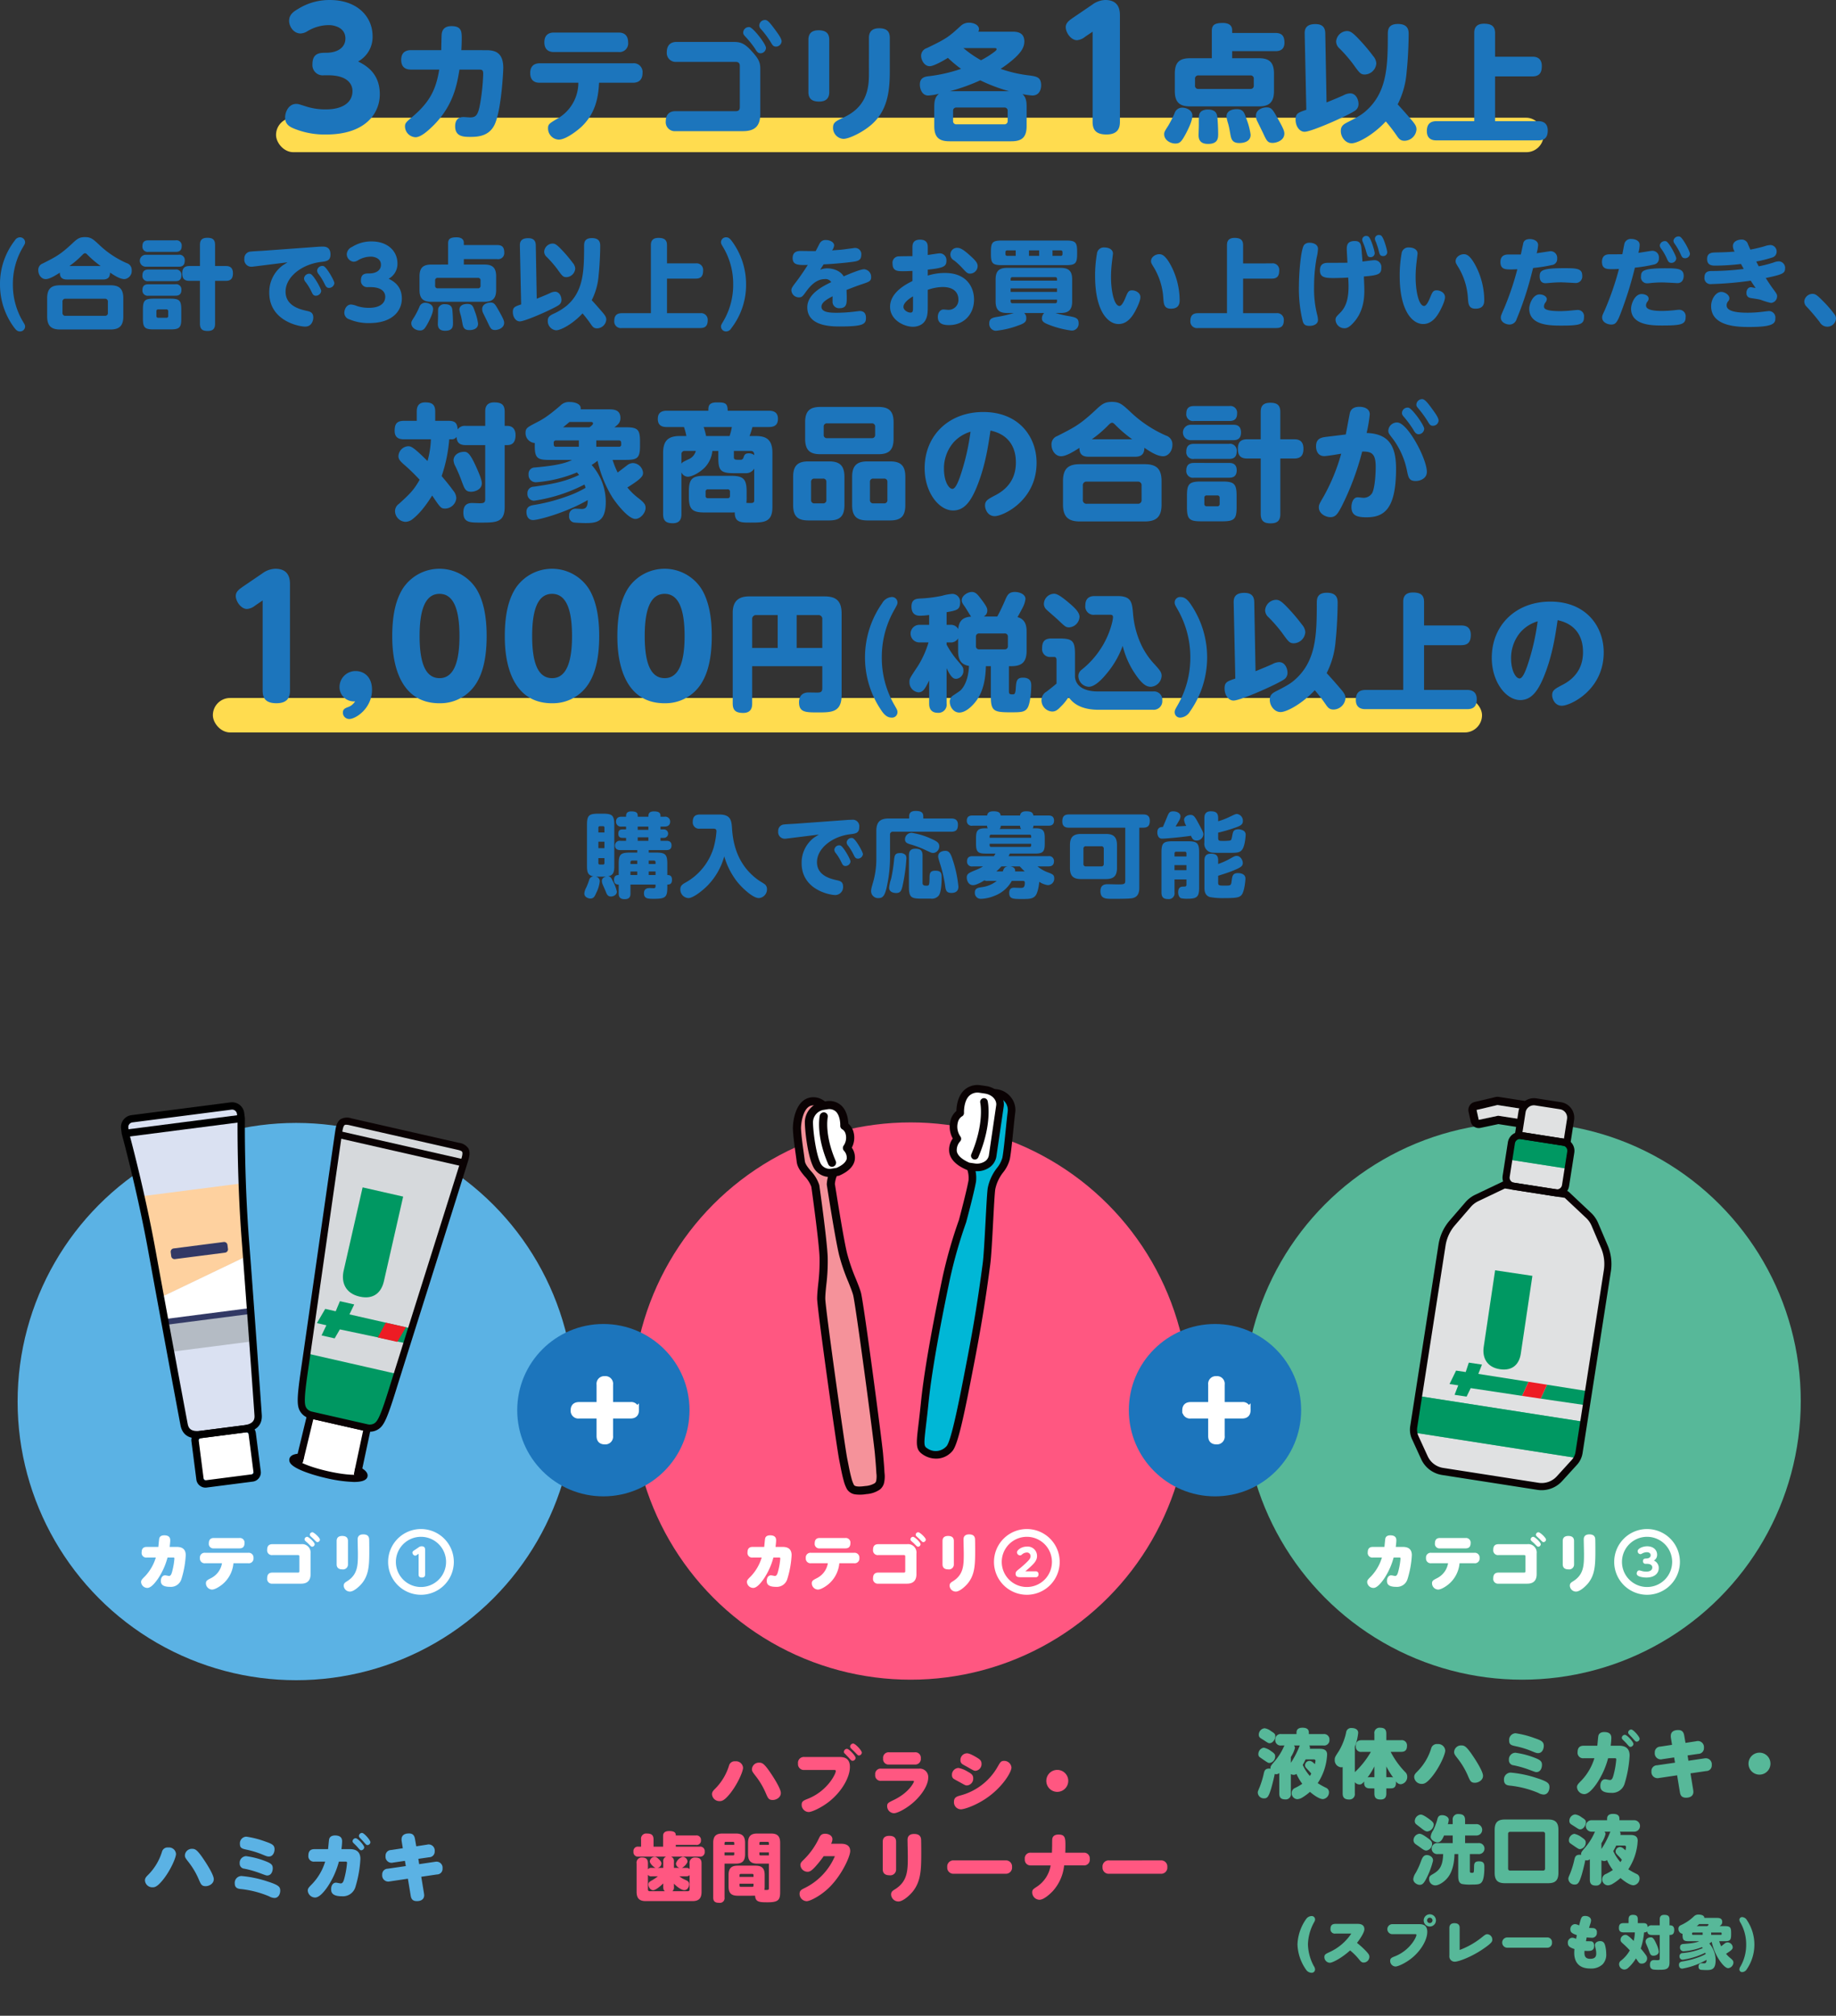 <svg xmlns="http://www.w3.org/2000/svg" width="639.404" height="701.732"><rect width="100%" height="100%" fill="#333333" stroke="none"/><defs><clipPath id="a"><path fill="none" d="M-4-4h121.473v33H-4z" data-name="長方形 526"/></clipPath><clipPath id="b"><path fill="none" d="M0 0h65.724v135.799H0z" data-name="長方形 492"/></clipPath><clipPath id="c"><path fill="none" d="M-6-2h120.475v29H-6z" data-name="長方形 525"/></clipPath><clipPath id="d"><path fill="none" d="M0 0h77.503v142.602H0z" data-name="長方形 491"/></clipPath><clipPath id="e"><path fill="none" d="M-4-4h119.475v32H-4z" data-name="長方形 524"/></clipPath><clipPath id="f"><path fill="none" d="M0 0h121.391v134.138H0z" data-name="長方形 490"/></clipPath></defs><g data-name="3" transform="translate(377.131 -3903.346)"><rect width="200" height="100" fill="none" data-name="長方形 515" rx="10" transform="translate(57 4505.078)"/><g data-name="グループ 673"><path fill="#57b899" d="M72.418 4520.947a2.2 2.2 0 0 0 .988.26 1.53 1.53 0 0 0 .962-.338 17.2 17.2 0 0 0 2.032 3.458 20 20 0 0 1-2.418 1.4 1.93 1.93 0 0 0-1.274 1.82 2.075 2.075 0 0 0 1.95 2.132 3.8 3.8 0 0 0 1.742-.572 19 19 0 0 0 2.678-1.976c.572.494 2.99 2.522 4.524 2.522a2.36 2.36 0 0 0 2.098-2.388 1.66 1.66 0 0 0-1.04-1.56 27 27 0 0 1-2.886-1.612 19.7 19.7 0 0 0 3.276-9.958c0-2-1.872-2-2.73-2h-3.3a1.4 1.4 0 0 0 .052-.39 1.07 1.07 0 0 0-.26-.754h4.94a1.847 1.847 0 0 0 2.106-2 1.857 1.857 0 0 0-2.106-1.976h-5.07v-.55c0-1.3-.962-1.664-2.262-1.664-.728 0-2.028.182-2.028 1.664v.546h-5.276a1.87 1.87 0 0 0-2.132 2 1.866 1.866 0 0 0 2.132 1.976h1.092a2.5 2.5 0 0 0-.182.312 20.6 20.6 0 0 1-3.094 4.992c-1.56 1.82-1.638 1.95-1.586 2.782a2.2 2.2 0 0 0-.494-.052c-1.326 0-1.612.7-1.82 1.56a32 32 0 0 1-1.456 4.836c-.6 1.43-.676 1.586-.676 1.976a2.11 2.11 0 0 0 2.21 2c1.092 0 1.586-.494 2.522-3.666.494-1.716 1.118-4.42 1.17-4.836a1.5 1.5 0 0 0 .546.1 1.56 1.56 0 0 0 1.04-.416v7.1c0 1.586.728 2.08 2.158 2.08a1.773 1.773 0 0 0 1.872-2.08Zm8.034-5.122a.5.5 0 0 1 .546.52 11 11 0 0 1-.208 1.142c-.754-.728-1.222-1.144-1.95-1.144a1.58 1.58 0 0 0-1.482 1.534c0 .52.182.728 1.014 1.586.52.52.988 1.092 1.17 1.3-.208.338-.312.546-.494.832a14.9 14.9 0 0 1-2.5-3.848c.468-.78.832-1.56 1.014-1.924Zm-8.034-.806a10.9 10.9 0 0 0 1.43-3.172 1.26 1.26 0 0 0-.364-.858h2.054c-.13.286-.676 1.612-.806 1.872a31 31 0 0 1-2.314 4.16Zm-11.154-7.618a1.3 1.3 0 0 0 .6 1.014c.13.1.884.572 1.066.676 1.506.988 1.662 1.096 2.078 1.096 1.118 0 2-1.352 2-2.444 0-.78-.364-1.04-1.508-1.768a4.85 4.85 0 0 0-2.208-.988 2.243 2.243 0 0 0-2.028 2.414m-.156 6.734a1.23 1.23 0 0 0 .312.78c.1.1.884.65 1.118.806 1.82 1.248 2 1.352 2.418 1.352a2.26 2.26 0 0 0 2-2.288c0-.728-.26-1.066-1.508-1.9a6.15 6.15 0 0 0-2.468-1.142 2.277 2.277 0 0 0-1.872 2.392m39.182-.936a30.6 30.6 0 0 1-5.59 7.072v-8.84a18.6 18.6 0 0 0 1.17-4.836c0-1.378-1.378-1.69-2.262-1.69a1.75 1.75 0 0 0-1.95 1.612 21.4 21.4 0 0 1-2.444 6.292c-1.378 2.106-1.508 2.314-1.508 3.094a2.45 2.45 0 0 0 2.262 2.678 1.8 1.8 0 0 0 .494-.078v9.152c0 1.17.39 2.132 2.236 2.132a1.864 1.864 0 0 0 2-2.132v-3.9a2.16 2.16 0 0 0 1.638.806c.624 0 .962-.286 1.638-1.04-.286 2.392 1.43 2.392 2.028 2.392h1.508v1.768c0 1.638.754 2.106 2.236 2.106 1.768 0 1.924-1.3 1.924-2.106v-1.768h1.51c.728 0 1.846-.078 1.846-1.95 0-.26-.026-.39-.026-.52a2.07 2.07 0 0 0 1.664 1.04 2.54 2.54 0 0 0 2.288-2.574 2.19 2.19 0 0 0-.78-1.742 29.3 29.3 0 0 1-4.992-6.968h3.588c1.326 0 2.106-.494 2.106-2.132a1.825 1.825 0 0 0-2.106-1.924h-5.1v-2.236c0-1.56-.676-2.106-2.21-2.106a1.808 1.808 0 0 0-1.95 2.106v2.236h-4.39c-1.482 0-2.08.65-2.08 2.158a1.79 1.79 0 0 0 2.08 1.9Zm-.29 8.814a5.4 5.4 0 0 0-.858.078 22.5 22.5 0 0 0 2.366-3.822v3.744Zm5.668 0v-3.718a30 30 0 0 0 2.392 3.848 2.3 2.3 0 0 0-.884-.13Zm17.814-11.518a2.01 2.01 0 0 0-2.182 1.482 19.4 19.4 0 0 1-4.706 7.93c-.78.78-1.222 1.222-1.222 2.054a2.563 2.563 0 0 0 2.628 2.392c.7 0 1.638-.026 3.926-2.964 2.5-3.25 4.264-7.41 4.264-8.658a2.44 2.44 0 0 0-2.708-2.236m8.32.468a2.41 2.41 0 0 0-2.522 2.262c0 .676.208.988 1.118 2.158a26.7 26.7 0 0 1 3.822 6.474c.624 1.43.91 2.106 2.288 2.106 1.144 0 2.834-.806 2.834-2.444 0-1.456-2.366-5.2-3.588-6.994-2.21-3.276-2.912-3.562-3.954-3.562Zm18.85-4.238a2.32 2.32 0 0 0-2.21 2.522c0 1.508.78 1.69 2.678 2.08a31.5 31.5 0 0 1 4.888 1.508c1.768.728 1.95.806 2.548.806 1.352 0 1.95-1.4 1.95-2.522 0-1.482-.884-1.9-3.38-2.756a32 32 0 0 0-6.474-1.638m-1.664 13.7a2.364 2.364 0 0 0-2.34 2.574c0 1.69 1.274 1.872 2 1.95a34.7 34.7 0 0 1 9.958 2.548 4.14 4.14 0 0 0 1.846.572c1.456 0 2.028-1.456 2.028-2.548 0-1.352-.52-1.95-4.576-3.25a39 39 0 0 0-8.916-1.844Zm1.612-6.914a2.317 2.317 0 0 0-2.236 2.522 1.747 1.747 0 0 0 1.636 1.846 36 36 0 0 1 5.226 1.482c2.158.806 2.366.884 2.7.884 1.664 0 1.95-1.846 1.95-2.5 0-1.3-.65-1.768-2.7-2.548a29 29 0 0 0-6.576-1.686m33.2-2.444a24 24 0 0 0 .234-2.652c0-.65-.052-2.106-2.47-2.106-1.066 0-1.924.416-2.08 1.482-.078.468-.26 2.574-.338 3.276h-4.68c-.884 0-2.184.208-2.184 2.21a1.9 1.9 0 0 0 2.184 2.132h3.666a19.4 19.4 0 0 1-4.5 7.748c-1.248 1.274-1.56 1.586-1.56 2.366a2.59 2.59 0 0 0 2.548 2.392c1.4 0 3.016-1.82 4.29-3.666a28.9 28.9 0 0 0 4-8.84h2.366c.26 0 .468.078.468.442a30 30 0 0 1-.728 4.55c-.39 1.612-.624 2.6-1.482 2.6-.234 0-1.378-.26-1.638-.26-1.04 0-1.69.962-1.69 2.262 0 .936.156 2.47 3.77 2.47a4.52 4.52 0 0 0 4.628-3.042 40.7 40.7 0 0 0 1.794-9.958c0-3.25-2.5-3.406-3.822-3.406Zm3.874-2.808a.92.92 0 0 0 .312.676c.26.26 1.04 1.014 1.2 1.2 1.04 1.2 1.144 1.326 1.482 1.326a1.1 1.1 0 0 0 1.066-1.014c0-.7-2.21-3.172-2.99-3.172a1.1 1.1 0 0 0-1.068.984Zm2.21-1.846a1.03 1.03 0 0 0 .364.754c.156.156.806.858.962 1.014 1.04 1.2 1.3 1.482 1.612 1.482a1.08 1.08 0 0 0 1.066-1.014c0-.7-2.158-3.224-2.938-3.224a1.12 1.12 0 0 0-1.064.988Zm15.288 4.342-4.082.624a1.945 1.945 0 0 0-1.924 2.08 2.1 2.1 0 0 0 2.652 2.288l4.082-.6.312 1.82-6.266.91a1.96 1.96 0 0 0-1.946 2.11 2.138 2.138 0 0 0 2.652 2.314l6.292-.936.956 5.822c.156.962.468 1.976 2.158 1.976 1.508 0 2.548-.676 2.548-2.028a7 7 0 0 0-.078-.754l-.928-5.694 5.486-.806a1.933 1.933 0 0 0 1.924-2.106 2.085 2.085 0 0 0-2.106-2.34 3 3 0 0 0-.546.052l-5.486.806-.286-1.846 3.744-.546a1.97 1.97 0 0 0 1.95-2.106 2.12 2.12 0 0 0-2.68-2.288l-3.744.572-.442-2.548c-.208-1.222-.754-1.924-2.08-1.924-1.56 0-2.6.624-2.6 2.08a4 4 0 0 0 .052.676Zm30.448 2.732a3.822 3.822 0 1 0 3.822 3.822 3.795 3.795 0 0 0-3.822-3.822m-108.52 24.876a6.7 6.7 0 0 0 .312-1.534c0-.91-1.17-1.586-2.288-1.586-1.326 0-1.534.832-1.716 1.56a20 20 0 0 1-1.482 3.822 4.7 4.7 0 0 0-.806 2.106c0 1.17 1.456 1.976 2.392 1.976 1.2 0 1.768-1.248 2.262-2.392h3.016v2.652h-5.2a1.922 1.922 0 1 0 0 3.822h1.872c-.13 4.914-1.846 5.954-3.926 7.176-.65.39-.962.7-.962 1.456a2.164 2.164 0 0 0 2.206 2.266c1.04 0 3.016-1.066 4.394-2.86 2.054-2.7 2.184-6.6 2.236-8.034h1.3v7.2c0 1.326 0 2.782 1.274 3.2a14.4 14.4 0 0 0 3.354.208c2.47 0 3.172-.1 3.77-1.17.7-1.274.7-4.134.7-4.706 0-1.17 0-2.21-1.872-2.21-1.69 0-1.69.936-1.716 2-.026 1.9-.052 2-.676 2-.676 0-.78-.078-.78-.754v-5.774h2.966a1.922 1.922 0 1 0 0-3.822h-4.63v-2.65h3.85a1.98 1.98 0 1 0 0-3.952h-3.85v-1.4c0-1.3-.494-2.106-2.288-2.106a1.846 1.846 0 0 0-2.028 2.106v1.4Zm-9.936 3.354a2.31 2.31 0 0 0-2.028 2.262 1.69 1.69 0 0 0 .806 1.4c.156.13 1.04.728 1.222.858 1.3.962 1.794 1.326 2.47 1.326a2.36 2.36 0 0 0 1.976-2.288c0-.884-.494-1.326-1.586-2.106-1.846-1.348-2.444-1.452-2.86-1.452m.494-6.682a2.354 2.354 0 0 0-2.08 2.262 1.4 1.4 0 0 0 .39 1.014c.182.182 1.2.936 1.43 1.118 1.378 1.092 1.924 1.482 2.548 1.482a2.524 2.524 0 0 0 2.236-2.34c0-.65-.39-1.092-1.56-1.95-.598-.442-2.158-1.586-2.964-1.586m4.264 16.12c.156-1.274-1.144-2.028-2.132-2.028-1.17 0-1.612.988-2.054 2.158a24.5 24.5 0 0 1-1.872 4.108 4.7 4.7 0 0 0-.806 2.106c0 1.3 1.456 2 2.21 2 .806 0 1.378-.312 2.34-2.21a29 29 0 0 0 2.314-6.134m43.678-10.816c0-2.86-1.378-3.588-3.588-3.588h-15c-2.236 0-3.614.728-3.614 3.588v15c0 2.86 1.378 3.588 3.614 3.588h15c2.21 0 3.588-.728 3.588-3.588Zm-4.654 13.494a.643.643 0 0 1-.7.7H148.78a.643.643 0 0 1-.7-.7v-12.09a.643.643 0 0 1 .7-.7h11.466a.655.655 0 0 1 .7.7Zm19.63-2.886a2.2 2.2 0 0 0 .988.26 1.53 1.53 0 0 0 .962-.338 17.2 17.2 0 0 0 2.028 3.458 20 20 0 0 1-2.418 1.4 1.93 1.93 0 0 0-1.274 1.82 2.075 2.075 0 0 0 1.95 2.132 3.8 3.8 0 0 0 1.742-.572 19 19 0 0 0 2.678-1.976c.572.494 2.99 2.522 4.524 2.522a2.36 2.36 0 0 0 2.106-2.392 1.66 1.66 0 0 0-1.04-1.56 27 27 0 0 1-2.886-1.612 19.7 19.7 0 0 0 3.276-9.958c0-2-1.872-2-2.73-2h-3.3a1.4 1.4 0 0 0 .052-.39 1.07 1.07 0 0 0-.26-.754h4.94a1.992 1.992 0 1 0 0-3.978h-5.07v-.546c0-1.3-.962-1.664-2.262-1.664-.728 0-2.028.182-2.028 1.664v.546h-5.278a1.994 1.994 0 1 0 0 3.978h1.092a2.5 2.5 0 0 0-.182.312 20.6 20.6 0 0 1-3.094 4.992c-1.56 1.82-1.638 1.95-1.586 2.782a2.2 2.2 0 0 0-.494-.052c-1.326 0-1.612.7-1.82 1.56a32 32 0 0 1-1.456 4.836c-.6 1.43-.676 1.586-.676 1.976a2.11 2.11 0 0 0 2.21 2c1.092 0 1.586-.494 2.522-3.666.494-1.716 1.118-4.42 1.17-4.836a1.5 1.5 0 0 0 .546.1 1.56 1.56 0 0 0 1.04-.416v7.1c0 1.586.728 2.08 2.158 2.08a1.773 1.773 0 0 0 1.872-2.08Zm8.034-5.122a.5.5 0 0 1 .546.52 11 11 0 0 1-.208 1.144c-.754-.728-1.222-1.144-1.95-1.144a1.58 1.58 0 0 0-1.482 1.534c0 .52.182.728 1.014 1.586.52.52.988 1.092 1.17 1.3-.208.338-.312.546-.494.832a14.9 14.9 0 0 1-2.5-3.848c.468-.78.832-1.56 1.014-1.924Zm-8.034-.806a10.9 10.9 0 0 0 1.43-3.172 1.26 1.26 0 0 0-.364-.858h2.058c-.13.286-.676 1.612-.806 1.872a31 31 0 0 1-2.314 4.16Zm-11.154-7.618a1.3 1.3 0 0 0 .6 1.014c.13.1.884.572 1.066.676 1.508.988 1.664 1.092 2.08 1.092 1.118 0 2-1.352 2-2.444 0-.78-.364-1.04-1.508-1.768a4.85 4.85 0 0 0-2.21-.988 2.243 2.243 0 0 0-2.026 2.418Zm-.156 6.734a1.23 1.23 0 0 0 .312.78c.1.1.884.65 1.118.806 1.82 1.248 2 1.352 2.418 1.352a2.26 2.26 0 0 0 2-2.288c0-.728-.26-1.066-1.508-1.9a6.15 6.15 0 0 0-2.47-1.144 2.277 2.277 0 0 0-1.868 2.394Zm-94.536 36.092a16.2 16.2 0 0 0 3.04 8.88 2.34 2.34 0 0 0 1.8 1 1.17 1.17 0 0 0 1.28-1.16 2.37 2.37 0 0 0-.46-1.22 16.85 16.85 0 0 1-2.02-7.5 16.95 16.95 0 0 1 1.9-7.26c.48-.86.58-1.02.58-1.44a1.154 1.154 0 0 0-1.3-1.16 2.39 2.39 0 0 0-1.78 1 16.34 16.34 0 0 0-3.04 8.86m18.74-3.76a18.13 18.13 0 0 1-7.48 6.4c-1.46.68-1.9.88-1.9 1.78a2 2 0 0 0 1.9 1.98c.94 0 4.14-1.64 7.06-4.3a20.5 20.5 0 0 1 3.16 3.18c.58.7.88 1.04 1.6 1.04a2.017 2.017 0 0 0 1.96-1.96c0-.68-.28-1.1-1.42-2.28a29 29 0 0 0-2.9-2.6c.98-1.24 2.58-3.6 2.58-4.76 0-1.28-.88-1.86-2.3-1.86h-7.76c-1.3 0-1.74.68-1.74 1.7a1.507 1.507 0 0 0 1.74 1.68Zm27.34-6.72a2.13 2.13 0 1 0 2.14 2.12 2.125 2.125 0 0 0-2.14-2.12m0 1.2a.935.935 0 0 1 .94.92.95.95 0 0 1-.94.94.94.94 0 0 1-.94-.94.92.92 0 0 1 .94-.92m-5.06 5.72c.2 0 .4 0 .4.32 0 .68-2.16 5.24-7.4 7.36-1.22.48-1.74.7-1.74 1.62a1.94 1.94 0 0 0 1.88 1.96c.88 0 3.52-1.22 5.56-2.86 3.38-2.7 5.48-6.5 5.48-9.2 0-2.66-1.92-2.68-3-2.68h-9.22a1.741 1.741 0 0 0 0 3.48Zm11.88 7.48a1.84 1.84 0 0 0 1.9 2.1c1.3 0 5.7-1.62 9.66-4.3 3.38-2.28 3.38-2.78 3.38-3.36a1.84 1.84 0 0 0-1.7-1.9c-.58 0-.86.22-1.88 1.04a27.8 27.8 0 0 1-7.78 4.44v-7.7c0-1.02-.54-1.62-1.82-1.62-1.44 0-1.76.88-1.76 1.62Zm20.12-6.34a1.791 1.791 0 0 0 0 3.58h13.88a1.65 1.65 0 0 0 1.74-1.82 1.63 1.63 0 0 0-1.74-1.76Zm28.52-3.32c.2-.66.22-.74.4-1.32a4.1 4.1 0 0 0 .3-1.3c0-.96-.94-1.54-2.04-1.54-1.3 0-1.42.5-2.12 3.32a3.6 3.6 0 0 0-1.44-.48 1.71 1.71 0 0 0-1.6 1.88c0 .78.32 1.32 2.26 1.96-.12.48-.24 1.12-.26 1.3a3.1 3.1 0 0 0-1.34-.4 1.633 1.633 0 0 0-1.54 1.82c0 1.22.84 1.64 2.3 2.12a13 13 0 0 0-.08 1.32c0 2.92 1.36 5.48 5.64 5.46a5.77 5.77 0 0 0 4.24-1.46 4.84 4.84 0 0 0 1.26-3.68 11.4 11.4 0 0 0-.38-2.88c-.22-.76-.54-1.52-1.76-1.52-.76 0-1.78.4-1.78 1.42 0 .2.18.96.22 1.18a7 7 0 0 1 .22 1.64c0 .74-.06 1.92-2.08 1.92-1.84 0-2.14-1.1-2-2.78.48.02.62.04.96.04 1.12 0 2.4 0 2.4-1.8 0-.58-.18-1.34-.88-1.52-.28-.08-1.66-.06-1.98-.08.1-.52.16-.76.26-1.32a14 14 0 0 0 1.6.12 1.677 1.677 0 0 0 1.94-1.86 1.32 1.32 0 0 0-1.14-1.48c-.22-.04-1.32-.06-1.58-.08m21.86-.9a1.52 1.52 0 0 0-1.42.64c-.1-.9-.34-1.4-1.54-1.4h-1.92v-1.28c0-1.26-.56-1.6-1.74-1.6-1.34 0-1.48.94-1.48 1.6v1.28h-1.74c-1.26 0-1.62.58-1.62 1.74 0 1.34.96 1.48 1.62 1.48h3.94a15 15 0 0 1-.42 2.98c-2.06-2.08-2.44-2.12-2.94-2.12a1.775 1.775 0 0 0-1.64 1.74c0 .56.38.9.9 1.36a31 31 0 0 1 2.34 2.3 12.2 12.2 0 0 1-3.08 3.58 1.5 1.5 0 0 0-.66 1.24 1.89 1.89 0 0 0 1.82 1.86 2.06 2.06 0 0 0 1.26-.5 15 15 0 0 0 2.8-3.38c1.04 1.56 1.18 1.8 1.96 1.8a1.794 1.794 0 0 0 1.52-2.92 29 29 0 0 0-1.82-2.32 23.8 23.8 0 0 0 1.16-5.62c.42 0 .84 0 1.1-.42.08.62.26 1.32 1.6 1.32h2.76v8.12c0 .52-.12.66-.88.66-.14 0-.88-.04-1.04-.04-.98 0-1.5.48-1.5 1.64 0 1.54 1 1.64 1.62 1.7a17 17 0 0 0 1.72.04c2.14 0 3.48-.14 3.48-2.54v-9.58c.7 0 1.64-.04 1.64-1.76 0-1.6-1.08-1.6-1.64-1.6v-2.02c0-1.2-.52-1.62-1.84-1.62-1.46 0-1.56 1-1.56 1.62v2.02Zm-.3 4.18c-1.22 0-1.88.74-1.88 1.46a2.1 2.1 0 0 0 .2.8c.62 1.44.66 1.5 1 2.46.38 1.1.58 1.68 1.58 1.68.56 0 1.84-.34 1.84-1.46a9.7 9.7 0 0 0-.82-2.56c-.86-1.94-1.32-2.38-1.92-2.38m16.76 1.36c-1.14.62-3.46.8-5.28.94-.58.04-1.36.1-1.36 1.2a1.245 1.245 0 0 0 1.28 1.36 21.7 21.7 0 0 0 6.36-1.44c.16.18.2.24.3.34a23.5 23.5 0 0 1-7.04 1.72 1.075 1.075 0 0 0-1.08 1.14 1.1 1.1 0 0 0 1.1 1.18 25.5 25.5 0 0 0 7.88-2.44c.06.2.1.3.14.46a17.4 17.4 0 0 1-2.94 1.28 29 29 0 0 1-5.16 1.3c-.54.1-1.2.26-1.2 1.18 0 .14 0 1.32 1.14 1.32a26 26 0 0 0 8.46-3.06c0 .84-.22 1.22-.88 1.22-.1 0-.66-.04-.78-.04a1.038 1.038 0 0 0-1.12 1.18.976.976 0 0 0 .94 1.12c.26.02 1.32.08 1.7.08 1.84 0 3.3-.12 3.3-3.44a8.92 8.92 0 0 0-2.2-5.82c.18-.12.42-.26.84-.58a18.5 18.5 0 0 0 2.7 6.44c.76 1.12 2.04 2.74 3.06 2.74a2.07 2.07 0 0 0 1.8-1.9c0-.56-.2-.9-1.08-1.62a10 10 0 0 1-1.48-1.48c1.78-1.18 2.32-1.54 2.32-2.3a1.847 1.847 0 0 0-1.78-1.68 1.72 1.72 0 0 0-1.08.44c-.3.22-.52.4-1.16.92a12.6 12.6 0 0 1-.68-1.76h1.76c1.92 0 2.38-.28 2.38-2.3v-.6c0-2-.34-2.36-2.38-2.36h-1.64c.6-.42.92-.74.92-1.44 0-1.28-.98-1.42-1.84-1.42h-4.4c.04-1-1.4-1.16-1.98-1.16a2.18 2.18 0 0 0-1.72.7 16.4 16.4 0 0 1-4.52 3.02 1.28 1.28 0 0 0-.8 1.26 1.714 1.714 0 0 0 1.44 1.72v.28c0 2.02.44 2.3 2.38 2.3Zm1.24-2.22h-3.38c-.3 0-.3-.22-.3-.48a.28.28 0 0 1 .3-.32h3.38Zm1.74-3.76c.1 0 .3.04.3.22 0 .14-.06.18-.42.5h-3.68c.56-.44.7-.58.86-.72Zm4.58 2.96c.3 0 .3.22.3.48a.28.28 0 0 1-.3.32h-3.36v-.8Zm8.84 4.2a15.07 15.07 0 0 1-2.04 7.7 1.9 1.9 0 0 0-.32.94.934.934 0 0 0 1.02.92 1.98 1.98 0 0 0 1.56-1 15.21 15.21 0 0 0 .1-16.98 2.09 2.09 0 0 0-1.66-1.16.93.93 0 0 0-1.02.92 1.9 1.9 0 0 0 .34.96 15.1 15.1 0 0 1 2.02 7.7" data-name="パス 11532"/></g><circle cx="97" cy="97" r="97" fill="#57b899" data-name="楕円形 123" transform="translate(56 4294.078)"/><g data-name="グループ 690"><g clip-path="url(#a)" data-name="グループ 689" transform="translate(99 4436.078)"><path fill="#fff" d="M2.049 9.479A1.613 1.613 0 0 1 .2 7.651c0-1.7 1.079-1.872 1.85-1.872h3.965c.044-.419.22-2.38.287-2.776.132-.947.881-1.256 1.762-1.256 2.049 0 2.093 1.234 2.093 1.785s-.132 1.63-.2 2.248h2.335c1.146 0 3.261.132 3.261 2.886a33.7 33.7 0 0 1-1.542 8.438 3.815 3.815 0 0 1-3.922 2.578c-3.04 0-3.194-1.3-3.194-2.093 0-1.079.573-1.916 1.454-1.916.331 0 1.19.22 1.366.22.728 0 .948-.837 1.278-2.2a24 24 0 0 0 .617-3.856c0-.353-.176-.353-.419-.353H9.209a24.4 24.4 0 0 1-3.393 7.469c-1.1 1.565-2.446 3.107-3.635 3.107a2.21 2.21 0 0 1-2.181-2c0-.683.264-.947 1.344-2.027a16.3 16.3 0 0 0 3.79-6.544Z" data-name="パス 9579"/><path fill="#fff" d="M22.298 11.463a1.632 1.632 0 0 1-1.806-1.807 1.633 1.633 0 0 1 1.806-1.829h15.026a1.655 1.655 0 0 1 1.829 1.807 1.64 1.64 0 0 1-1.829 1.829h-5.156a10.75 10.75 0 0 1-3.657 7.182c-.727.64-2.622 1.983-3.812 1.983a2.2 2.2 0 0 1-2.115-2.181c0-.9.508-1.146 1.653-1.741a7.1 7.1 0 0 0 3.941-5.243Zm12.008-8.791a1.6 1.6 0 0 1 1.718 1.807c0 1.1-.484 1.806-1.718 1.806h-8.967A1.57 1.57 0 0 1 23.598 4.5c0-1.168.551-1.829 1.741-1.829Z" data-name="パス 9580"/><path fill="#fff" d="M45.742 8.621a1.645 1.645 0 0 1-1.829-1.873c0-1.146.463-1.917 1.829-1.917h10a2.936 2.936 0 0 1 3.283 3.283v7.182c0 1.609-.617 3.284-3.283 3.284h-10a1.66 1.66 0 0 1-1.829-1.9c0-1.146.463-1.96 1.829-1.96h8.88c.308 0 .507-.066.507-.507V9.127c0-.353-.088-.507-.507-.507Zm12.074-6.368c.594 0 2.643 1.939 2.643 2.6a.91.91 0 0 1-.881.858c-.287 0-.4-.11-1.388-1.123-.243-.264-.728-.639-.992-.9a.8.8 0 0 1-.264-.572.946.946 0 0 1 .882-.859M59.644.669c.573 0 2.643 1.916 2.643 2.578a.914.914 0 0 1-.9.859c-.265 0-.375-.11-1.3-1.058-.176-.176-.9-.815-1.079-.991a.8.8 0 0 1-.242-.551.92.92 0 0 1 .881-.837" data-name="パス 9581"/><path fill="#fff" d="M72.051 11.815A1.71 1.71 0 0 1 70.09 13.6c-1.277 0-1.983-.573-1.983-1.785V3.73c0-1.168.661-1.763 1.939-1.763 1.123 0 2 .4 2 1.763Zm7.381-8.769c.022.309.044 2.2.044 3.988 0 4.957-.11 8.351-2.49 11.347-.947 1.167-2.908 2.952-4.252 2.952a2.16 2.16 0 0 1-2.159-2.049c0-.838.463-1.124 1.212-1.587 3.7-2.335 3.723-5.617 3.723-9.583 0-.771-.088-4.208-.088-4.892 0-.419 0-1.806 1.96-1.806 1.477 0 1.983.705 2.049 1.63" data-name="パス 9582"/><path fill="#fff" d="M107.916 10.999A10.443 10.443 0 1 1 97.477.556a10.437 10.437 0 0 1 10.443 10.443m-20.181 0a9.738 9.738 0 1 0 9.738-9.737A9.74 9.74 0 0 0 87.739 11" data-name="パス 9583"/><path fill="none" stroke="#fff" stroke-miterlimit="10" stroke-width="2" d="M107.916 10.999A10.443 10.443 0 1 1 97.477.556a10.437 10.437 0 0 1 10.439 10.443Zm-20.181 0a9.738 9.738 0 1 0 9.742-9.737 9.74 9.74 0 0 0-9.742 9.737Z" data-name="パス 9584"/><path fill="#fff" d="M97.013 11.661a.836.836 0 0 1-.945-.906c0-.888.473-.907 1.246-.944.812-.038 1.417-.435 1.417-1.133 0-.849-.869-1.057-1.322-1.057a3.7 3.7 0 0 0-1.68.471 1.1 1.1 0 0 1-.6.208 1.024 1.024 0 0 1-.926-1.076c0-.849 1.737-1.661 3.3-1.661 2.265 0 3.474 1.378 3.474 2.926a2.29 2.29 0 0 1-1.133 2.039 2.765 2.765 0 0 1 1.7 2.643c0 1.528-1.133 3.266-4.342 3.266-.584 0-3.341-.132-3.341-1.379 0-.434.264-1.113.925-1.113.113 0 .737.188.888.226a6.3 6.3 0 0 0 1.547.208c1.114 0 2.077-.434 2.077-1.454 0-1.264-1.623-1.264-1.945-1.264Z" data-name="パス 9585"/></g></g><g clip-path="url(#b)" data-name="グループ 647" transform="rotate(13 -18714.686 2738.579)"><path fill="#e0e1e2" d="m63.683 106.633-3.839-53.042a15.47 15.47 0 0 0-2.922-7.98l-4.954-6.8a9.4 9.4 0 0 0-2.851-2.576l-9.167-5.341-10.528.76-.756.056-10.528.763-8.3 6.6a9.4 9.4 0 0 0-2.451 2.957l-3.914 7.447a15.45 15.45 0 0 0-1.741 8.321l3.838 53.043Z" data-name="パス 9220"/><path fill="#e0e1e2" d="M6.817 123.604a6.5 6.5 0 0 0 .894 1.6l4.692 6.086a8.38 8.38 0 0 0 7.246 3.242l16.379-1.188.76-.053 16.373-1.188a8.38 8.38 0 0 0 6.7-4.251l3.77-6.7a6.6 6.6 0 0 0 .65-1.71Z" data-name="パス 9221"/><path fill="#009862" d="m5.57 110.84.781 10.8a6.7 6.7 0 0 0 .463 1.963l57.474-4.157a6.7 6.7 0 0 0 .175-2.01l-.781-10.8Z" data-name="パス 9222"/><path fill="#e0e1e2" d="m17.68 23.564.425 5.88a3.023 3.023 0 0 0 3.232 2.795l14.845-1.075a3.016 3.016 0 0 0 2.795-3.229l-.425-5.88Z" data-name="パス 9223"/><path fill="#009862" d="m34.897 13.38-14.845 1.075a3.02 3.02 0 0 0-2.8 3.232l.428 5.88 20.874-1.513-.425-5.88a3.023 3.023 0 0 0-3.232-2.795" data-name="パス 9224"/><path fill="#0a0203" d="m20.546 5.156.625 3.6-10.528.763-6.264 2.92-1.51-3.173 6.696-3.31Zm.284-2.855a3 3 0 0 0-.494-.006l-10.98.794a2.9 2.9 0 0 0-1.063.291L1.6 6.693a2.87 2.87 0 0 0-1.319 3.8l1.507 3.176a2.873 2.873 0 0 0 3.8 1.372l5.789-2.694 10-.725A2.87 2.87 0 0 0 24 8.269l-.628-3.6a2.87 2.87 0 0 0-2.542-2.368" data-name="パス 9225"/><path fill="#e0e1e2" d="m31.024 1.251-8.709.631a4.184 4.184 0 0 0-3.872 4.477l.592 8.168 17.061-1.235-.592-8.168a4.19 4.19 0 0 0-4.48-3.873" data-name="パス 9226"/><path fill="#e0e1e2" d="m20.544 5.158-10.981.794L2.87 9.265l1.507 3.176 6.264-2.916 10.531-.763Z" data-name="パス 9227"/><path fill="#0a0203" d="M20.685 33.469a4.275 4.275 0 0 1-3.82-3.932l-.848-11.762a4.27 4.27 0 0 1 3.945-4.561l14.844-1.075a4.273 4.273 0 0 1 4.564 3.945l.847 11.763a4.26 4.26 0 0 1-3.942 4.561l-14.847 1.071a5 5 0 0 1-.741-.009m14.298-18.853L20.14 15.693a1.773 1.773 0 0 0-1.644 1.9l.85 11.763a1.78 1.78 0 0 0 1.9 1.644l14.848-1.075a1.75 1.75 0 0 0 1.213-.61 1.77 1.77 0 0 0 .428-1.291l-.85-11.759a1.77 1.77 0 0 0-1.9-1.648" data-name="パス 9228"/><path fill="#0a0203" d="M18.908 15.762a1.23 1.23 0 0 1-.688-.3 1.25 1.25 0 0 1-.428-.85l-.59-8.165a5.436 5.436 0 0 1 5.026-5.8l8.705-.633a5.45 5.45 0 0 1 5.808 5.02l.594 8.168a1.25 1.25 0 0 1-1.15 1.328l-17.064 1.235a1 1 0 0 1-.213 0M31.115 2.489l-8.709.631a2.94 2.94 0 0 0-2.726 3.149l.5 6.927 14.585-1.053-.5-6.93a2.94 2.94 0 0 0-3.148-2.723m-.091-1.238h.031Z" data-name="パス 9229"/><path fill="#009862" d="M21.712 62.193s1.854 23.375 2.132 26.913 2.494 6.642 7.243 6.267 6.136-3.579 5.873-6.886-2.163-27.329-2.163-27.329Z" data-name="パス 9230"/><path fill="#009862" d="M41.774 97.396 24.128 98.65l.513-3.445-4.62.366-.317 3.432-3.382.269-1.171 5.066 3.06-.241-.51 3.51 4.229-.334.728-3.2 18.039-1.4Z" data-name="パス 9231"/><path fill="#009862" d="m48.288 96.937-1.063 5.22 15.854-1.307c0-1.582.006-3.238.009-4.951Z" data-name="パス 9232"/><path fill="#ed1c24" d="m48.289 96.936-6.514.46-1.076 5.282 6.527-.522Z" data-name="パス 9233"/><path fill="#0a0203" d="M18.08 135.753a9.6 9.6 0 0 1-6.661-3.7l-4.692-6.089a7.84 7.84 0 0 1-1.613-4.229L.491 57.885a16.7 16.7 0 0 1 1.882-8.987l3.923-7.443a10.5 10.5 0 0 1 2.776-3.351l8.3-6.6a1.27 1.27 0 0 1 .685-.269l21.804-1.583a1.24 1.24 0 0 1 .716.166l9.161 5.346a10.5 10.5 0 0 1 3.232 2.916l4.951 6.8a16.7 16.7 0 0 1 3.157 8.624l4.626 63.844a7.8 7.8 0 0 1-.991 4.42l-3.767 6.7a9.61 9.61 0 0 1-7.693 4.886l-33.515 2.426a10 10 0 0 1-1.657-.022m.533-102.076-8 6.364a8.1 8.1 0 0 0-2.126 2.569l-3.923 7.44a14.2 14.2 0 0 0-1.6 7.652l4.623 63.849a5.36 5.36 0 0 0 1.1 2.891l4.7 6.086a7.12 7.12 0 0 0 6.17 2.763l33.515-2.426a7.12 7.12 0 0 0 5.708-3.623l3.767-6.7a5.34 5.34 0 0 0 .675-3.02l-4.619-63.849a14.2 14.2 0 0 0-2.682-7.339l-4.954-6.8a8.1 8.1 0 0 0-2.476-2.235l-8.832-5.14Z" data-name="パス 9234"/></g></g><g data-name="2" transform="translate(159.131 -3903.346)"><rect width="200" height="100" fill="none" data-name="長方形 515" rx="10" transform="translate(57 4505.078)"/><g data-name="グループ 672"><path fill="#ff5781" d="M96.942 4516.495a2.01 2.01 0 0 0-2.184 1.482 19.4 19.4 0 0 1-4.706 7.93c-.78.78-1.222 1.222-1.222 2.054a2.563 2.563 0 0 0 2.626 2.392c.7 0 1.638-.026 3.926-2.964 2.5-3.25 4.264-7.41 4.264-8.658a2.44 2.44 0 0 0-2.704-2.236m8.32.468a2.41 2.41 0 0 0-2.522 2.262c0 .676.208.988 1.118 2.158a26.7 26.7 0 0 1 3.822 6.474c.624 1.43.91 2.106 2.288 2.106 1.144 0 2.834-.806 2.834-2.444 0-1.456-2.366-5.2-3.588-6.994-2.214-3.276-2.914-3.562-3.952-3.562m29.51-3.822a.74.74 0 0 0 .286.65c.442.442 1.274 1.3 1.378 1.43.884 1.014.988 1.092 1.352 1.092a1.056 1.056 0 0 0 1.04-1.014c0-.728-2.262-3.146-3.016-3.146a1.09 1.09 0 0 0-1.04.988m3.614-.026c1.222 1.248 1.3 1.352 1.56 1.352a1.076 1.076 0 0 0 1.066-.988c0-.728-2.262-3.172-3.016-3.172a1.12 1.12 0 0 0-1.066 1.014.95.95 0 0 0 .338.7c.286.288.858.834 1.118 1.094m-6.968 6.4c.26 0 .52 0 .52.416 0 .884-2.808 6.812-9.62 9.568-1.586.624-2.262.91-2.262 2.106a2.52 2.52 0 0 0 2.444 2.544c1.144 0 4.576-1.586 7.228-3.718 4.394-3.51 7.124-8.45 7.124-11.96 0-3.458-2.5-3.484-3.9-3.484h-11.986a2.036 2.036 0 0 0-2.184 2.288 2.034 2.034 0 0 0 2.184 2.236Zm19.082-6.166a1.92 1.92 0 0 0-2.08 2.158 1.886 1.886 0 0 0 2.08 2.106h8.946a1.937 1.937 0 0 0 2.106-2.158 1.916 1.916 0 0 0-2.106-2.106Zm8.218 9.932c.208 0 .442 0 .442.234s-1.586 3.822-7.046 6.448c-1.924.936-2.288 1.118-2.288 2.158a2.457 2.457 0 0 0 2.366 2.444c1.144 0 3.978-1.4 6.474-3.51 3.328-2.834 5.46-6.37 5.46-8.84a2.927 2.927 0 0 0-3.146-3.172h-13.234a1.89 1.89 0 0 0-2.08 2.132 1.886 1.886 0 0 0 2.08 2.106Zm18.876-9.568a2.3 2.3 0 0 0-2.236 2.392 1.58 1.58 0 0 0 .6 1.326c.26.208 1.69.962 2 1.144 2.08 1.2 2.158 1.222 2.678 1.222a2.335 2.335 0 0 0 2.054-2.5c0-1.118-.676-1.56-2-2.34-2.134-1.218-2.732-1.244-3.096-1.244m2.21 8.736c0-1.17-.572-1.638-2.028-2.418a9.2 9.2 0 0 0-3.12-1.222 2.367 2.367 0 0 0-2.262 2.444 1.58 1.58 0 0 0 .494 1.248c.338.286 2.132 1.2 2.522 1.43 1.534.858 1.69.962 2.236.962a2.356 2.356 0 0 0 2.154-2.444Zm10.816-6.11c-1.17 0-1.378.416-2.314 2.054a21.12 21.12 0 0 1-12.948 9.984c-1.2.338-2.262.624-2.262 2.21a2.46 2.46 0 0 0 2.366 2.626c1.222 0 5.018-1.274 8.658-3.692 5.824-3.874 9-9.256 9-10.868a2.54 2.54 0 0 0-2.5-2.314m18.46 3.148a3.8 3.8 0 0 0-3.822 3.82 3.81 3.81 0 0 0 3.822 3.822 3.83 3.83 0 0 0 3.82-3.822 3.81 3.81 0 0 0-3.82-3.82m-128.05 34.548c-.234-.26-.416-.442-1.222-.442H78.3c.6-.182 2-1.482 2-2.288a1.73 1.73 0 0 0-1.638-1.56 3.4 3.4 0 0 0-2.392 2.34 1.62 1.62 0 0 0 1.3 1.508h-2v-2.158a1.634 1.634 0 0 0-1.014-1.768h9.958a1.537 1.537 0 0 0 1.768-1.742 1.537 1.537 0 0 0-1.768-1.716H76.22v-.622h7.02a1.493 1.493 0 0 0 1.742-1.638 1.513 1.513 0 0 0-1.742-1.64h-7.02c0-.6-.026-1.534-2.288-1.534-2.132 0-2.132 1.248-2.132 1.82v3.614h-3.328v-2.47c0-1.534-.65-2.106-2.34-2.106a1.81 1.81 0 0 0-2 2.106v2.47h-.884a1.537 1.537 0 0 0-1.768 1.742 1.537 1.537 0 0 0 1.768 1.716h9.62a1.62 1.62 0 0 0-1.014 1.768v2.158h-2.028a1.644 1.644 0 0 0 1.4-1.508c0-.416-.182-.78-.832-1.43-.754-.78-1.144-.91-1.508-.91a1.76 1.76 0 0 0-1.716 1.534c0 .884 1.482 2.184 2.028 2.314h-1.4a1.34 1.34 0 0 0-1.274.52v-2.054c0-1.508-.676-2.08-2.08-2.08a1.785 1.785 0 0 0-1.872 2.08v9.854c0 2.522 1.2 3.25 3.25 3.25h16.12c2.054 0 3.25-.7 3.25-3.25v-9.826c0-1.508-.65-2.106-2.21-2.106a1.815 1.815 0 0 0-1.952 2.106Zm0 7.072a.56.56 0 0 1-.6.6h-5.38a1.68 1.68 0 0 0 .52-1.508v-1.12c1.378 1.456 2.808 2.262 3.614 2.262 1.2 0 1.716-1.352 1.716-2.028 0-.936-.65-1.222-1.43-1.586a7.9 7.9 0 0 1-2-1.2h2.34c.806 0 1.014-.208 1.222-.442Zm-13.91.6a.547.547 0 0 1-.6-.6v-5.12a1.3 1.3 0 0 0 1.274.546h2.184a15.4 15.4 0 0 1-2.028 1.378c-.962.546-1.274.806-1.274 1.456 0 .78.624 2 1.664 2s3.3-2.132 3.51-2.366v1.2c0 .962.234 1.222.546 1.508Zm36.712 1.58c.13 2.262 1.612 2.288 4.446 2.288 3.952 0 4.29-1.066 4.29-3.77v-16.918c0-2.548-1.17-3.25-3.224-3.25h-4.706c-2.054 0-3.25.7-3.25 3.25v3.978c0 2.522 1.2 3.25 3.25 3.25h4v8.424c0 .364 0 .6-.26.676-.208.078-.312.078-1.3.052a5.7 5.7 0 0 0 .1-1.2v-4c0-2.548-1.2-3.25-3.25-3.25h-6.084c-2.054 0-3.25.7-3.25 3.25v4c0 2.522 1.17 3.224 3.25 3.224Zm1.508-18.356a.356.356 0 0 1 .39-.39h2.522a.356.356 0 0 1 .39.39v.65h-3.3Zm3.3 4.316h-2.91a.356.356 0 0 1-.39-.39v-.65h3.3Zm-10.218 6.864a.383.383 0 0 1 .416-.416h4.03a.37.37 0 0 1 .416.416v.624h-4.862Zm4.862 2.99v.7a.376.376 0 0 1-.416.39h-4.03a.376.376 0 0 1-.416-.39v-.7Zm-10.084-6.99h3.926c2.028 0 3.224-.7 3.224-3.25v-3.974c0-2.548-1.2-3.25-3.224-3.25H92.5c-2.054 0-3.25.7-3.25 3.25v19.028c0 1.248.546 1.846 2.106 1.846a1.628 1.628 0 0 0 1.844-1.846Zm0-6.526v-.65a.376.376 0 0 1 .416-.39h2.574a.356.356 0 0 1 .39.39v.65Zm3.38 2.626v.65a.356.356 0 0 1-.39.39H93.2v-1.04Zm33.72-3.016a3.45 3.45 0 0 0 .468-1.56c0-1.3-1.326-1.924-2.548-1.924-1.4 0-1.768.78-2.21 1.716a25.8 25.8 0 0 1-5.226 7.306c-.754.728-1.17 1.144-1.17 1.872a2.5 2.5 0 0 0 2.47 2.34c.754 0 1.352-.286 2.652-1.69a37 37 0 0 0 2.99-3.744h3.9a21.96 21.96 0 0 1-10.374 11.024c-1.222.6-1.924.936-1.924 2.08a2.56 2.56 0 0 0 2.472 2.572c1.144 0 4.758-1.794 7.7-4.628 4.524-4.368 7.462-10.946 7.462-12.844 0-1.768-1.248-2.522-3.146-2.522Zm22.646-.676c0-1.612-1.04-2.08-2.366-2.08-1.508 0-2.288.7-2.288 2.08v9.542c0 1.43.832 2.106 2.34 2.106a2.02 2.02 0 0 0 2.314-2.106Zm6.292-2.732c-2.314 0-2.314 1.638-2.314 2.132 0 .806.1 4.862.1 5.772 0 4.68-.026 8.554-4.394 11.31-.884.546-1.43.884-1.43 1.872a2.547 2.547 0 0 0 2.548 2.418c1.586 0 3.9-2.106 5.018-3.484 2.808-3.536 2.938-7.54 2.938-13.39 0-2.106-.026-4.342-.052-4.706-.074-1.09-.672-1.924-2.414-1.924m13.78 9.2a2.122 2.122 0 0 0-2.262 2.34 2.137 2.137 0 0 0 2.262 2.314h18.044a2.147 2.147 0 0 0 2.262-2.366 2.12 2.12 0 0 0-2.262-2.288Zm38.844-2.678a50 50 0 0 0 .052-2.366c0-2.574 0-3.952-2.392-3.952-1.248 0-2.028.494-2.184 1.508-.052.364-.052 1.534-.052 1.872 0 .754-.026 2.106-.078 2.938H199.9a1.962 1.962 0 0 0-2.132 2.236 1.972 1.972 0 0 0 2.132 2.19h6.864a10.97 10.97 0 0 1-4.836 7.436c-1.222.806-1.586 1.04-1.586 1.95a2.6 2.6 0 0 0 2.522 2.574c1.742 0 4.238-2.6 4.6-2.964a15.7 15.7 0 0 0 4-9h6.786a1.96 1.96 0 0 0 2.132-2.236 1.968 1.968 0 0 0-2.132-2.184Zm15.238 2.684a2.122 2.122 0 0 0-2.262 2.34 2.137 2.137 0 0 0 2.262 2.314h18.042a2.147 2.147 0 0 0 2.258-2.366 2.12 2.12 0 0 0-2.262-2.288Z" data-name="パス 11531"/></g><circle cx="97" cy="97" r="97" fill="#ff5781" data-name="楕円形 121" transform="translate(61 4294.078)"/><g data-name="グループ 688"><g clip-path="url(#c)" data-name="グループ 687" transform="translate(101 4436.078)"><path fill="#fff" d="M2.049 9.479A1.613 1.613 0 0 1 .2 7.651c0-1.7 1.079-1.873 1.85-1.873h3.965c.044-.419.22-2.38.287-2.777.132-.947.881-1.256 1.762-1.256 2.049 0 2.093 1.234 2.093 1.785s-.132 1.63-.2 2.248h2.335c1.146 0 3.261.132 3.261 2.886a33.7 33.7 0 0 1-1.542 8.438 3.816 3.816 0 0 1-3.922 2.578c-3.04 0-3.195-1.3-3.195-2.093 0-1.079.573-1.917 1.454-1.917.331 0 1.19.22 1.366.22.728 0 .948-.837 1.278-2.2a24 24 0 0 0 .617-3.856c0-.353-.176-.353-.419-.353H9.21a24.4 24.4 0 0 1-3.393 7.469c-1.1 1.565-2.446 3.107-3.635 3.107A2.21 2.21 0 0 1 0 18.05c0-.683.264-.947 1.344-2.027a16.3 16.3 0 0 0 3.79-6.544Z" data-name="パス 9572"/><path fill="#fff" d="M22.298 11.463a1.632 1.632 0 0 1-1.806-1.807 1.633 1.633 0 0 1 1.806-1.828h15.027a1.655 1.655 0 0 1 1.829 1.807 1.64 1.64 0 0 1-1.829 1.829h-5.156a10.75 10.75 0 0 1-3.657 7.182c-.727.64-2.622 1.983-3.812 1.983a2.2 2.2 0 0 1-2.115-2.181c0-.9.508-1.146 1.653-1.741a7.1 7.1 0 0 0 3.94-5.244Zm12.008-8.791a1.6 1.6 0 0 1 1.718 1.807c0 1.1-.484 1.806-1.718 1.806h-8.967A1.57 1.57 0 0 1 23.598 4.5c0-1.168.551-1.829 1.741-1.829Z" data-name="パス 9573"/><path fill="#fff" d="M45.743 8.621a1.645 1.645 0 0 1-1.829-1.873c0-1.146.463-1.917 1.829-1.917h10a2.936 2.936 0 0 1 3.283 3.283v7.182c0 1.609-.617 3.284-3.283 3.284h-10a1.66 1.66 0 0 1-1.829-1.9c0-1.146.463-1.96 1.829-1.96h8.88c.308 0 .507-.066.507-.507V9.127c0-.353-.088-.507-.507-.507Zm12.074-6.368c.594 0 2.643 1.939 2.643 2.6a.91.91 0 0 1-.881.858c-.287 0-.4-.11-1.388-1.123-.243-.264-.728-.639-.992-.9a.8.8 0 0 1-.264-.572.946.946 0 0 1 .882-.859M59.646.669c.573 0 2.643 1.917 2.643 2.578a.914.914 0 0 1-.9.859c-.265 0-.375-.11-1.3-1.058-.176-.176-.9-.815-1.079-.991a.8.8 0 0 1-.242-.551.92.92 0 0 1 .881-.837" data-name="パス 9574"/><path fill="#fff" d="M72.052 11.816a1.71 1.71 0 0 1-1.961 1.785c-1.277 0-1.983-.573-1.983-1.785V3.73c0-1.168.661-1.763 1.939-1.763 1.123 0 2.005.4 2.005 1.763Zm7.381-8.769c.022.309.044 2.2.044 3.988 0 4.957-.11 8.351-2.49 11.347-.947 1.167-2.908 2.952-4.252 2.952a2.16 2.16 0 0 1-2.159-2.049c0-.838.463-1.124 1.212-1.587 3.7-2.335 3.723-5.618 3.723-9.584 0-.771-.088-4.208-.088-4.892 0-.419 0-1.806 1.96-1.806 1.477 0 1.983.705 2.05 1.63" data-name="パス 9575"/><path fill="#fff" d="M107.919 11A10.443 10.443 0 1 1 97.479.556 10.437 10.437 0 0 1 107.919 11m-20.181 0a9.738 9.738 0 1 0 9.741-9.738A9.74 9.74 0 0 0 87.741 11" data-name="パス 9576"/><path fill="none" stroke="#fff" stroke-miterlimit="10" stroke-width="2" d="M107.919 11A10.443 10.443 0 1 1 97.479.556 10.437 10.437 0 0 1 107.919 11Zm-20.181 0a9.738 9.738 0 1 0 9.741-9.738A9.74 9.74 0 0 0 87.737 11Z" data-name="パス 9577"/><path fill="#fff" d="M100.471 14.275a.922.922 0 0 1 1.057 1.019.92.92 0 0 1-1.057 1.039h-4.965c-.869 0-1.945 0-1.945-1.208 0-.68.3-.925 1.416-1.812.755-.623 1.793-1.53 2.549-2.285.793-.773 1.246-1.3 1.246-2.019a1.255 1.255 0 0 0-1.3-1.284 2.67 2.67 0 0 0-1.756.755.93.93 0 0 1-.6.245 1.09 1.09 0 0 1-1.077-1.094c0-.642 1.4-1.964 3.454-1.964a3.25 3.25 0 0 1 3.531 3.266c0 1.7-1.076 2.794-4.078 5.343Z" data-name="パス 9578"/></g></g><g data-name="icon"><g clip-path="url(#d)" data-name="グループ 646" transform="translate(117 4281.078)"><path fill="#f5929a" d="M29.403 139.702a2.83 2.83 0 0 0 .951-1.435 12.5 12.5 0 0 0 .082-4.054c-.086-1.868-.285-3.725-.429-5.589-.292-3.776-6.735-52.7-7.686-56.016s-3.412-7.968-4.82-13.677-4.298-24.511-4.298-24.511c.093-4.25 3.646-6.55 3.333-9.626a111 111 0 0 0-2.279-11.462c-.583-2.544-3.381-8.253-7.789-7.628s-5.129 7.792-5.047 9.615c.158 3.457.923 8.03 1.325 11.274.378 3.021 4.171 5.146 5.077 8.586 0 0 2.65 18.837 2.88 24.714s-.847 11.023-.84 14.477 6.921 52.3 7.686 56.016c.467 2.269.848 4.562 1.469 6.8a11.6 11.6 0 0 0 1.016 2.736c.972 1.662 3.8 1.291 5.393 1.064a8.14 8.14 0 0 0 3.975-1.28" data-name="パス 9210"/><path fill="#0a0203" d="M21.809 142.503a4.02 4.02 0 0 1-3-1.868 13 13 0 0 1-1.15-3.038c-.477-1.727-.817-3.457-1.147-5.129l-.354-1.8c-.882-4.277-7.71-52.857-7.714-56.3 0-1.445.165-3.093.36-5.005a66 66 0 0 0 .481-9.42c-.222-5.74-2.838-24.376-2.866-24.565a10.9 10.9 0 0 0-2.352-3.649c-1.219-1.476-2.482-3-2.729-4.961-.11-.9-.247-1.892-.395-2.942-.384-2.756-.823-5.88-.936-8.441-.1-2.142.68-10.3 6.262-11.085 5.376-.759 8.641 5.541 9.372 8.716l.257 1.105a99 99 0 0 1 2.049 10.529c.2 1.946-.724 3.543-1.617 5.088a9.77 9.77 0 0 0-1.706 4.71c.024.007 2.88 18.572 4.253 24.144a65 65 0 0 0 3.073 8.919c.717 1.782 1.339 3.32 1.737 4.71.961 3.368 7.419 52.253 7.731 56.294l.151 1.792c.113 1.28.223 2.558.285 3.841l.051.824a10.3 10.3 0 0 1-.192 3.694 4.27 4.27 0 0 1-1.408 2.132 9.35 9.35 0 0 1-4.676 1.593 13 13 0 0 1-3.821.11M7.631 7.115a3.2 3.2 0 0 0-.964-.012c-3.175.446-3.907 6.481-3.831 8.146.113 2.431.539 5.486.917 8.181.148 1.061.292 2.074.405 2.983.137 1.136 1.088 2.286 2.1 3.5a13.1 13.1 0 0 1 2.939 4.9c.141.937 2.695 19.139 2.925 25.019a67.6 67.6 0 0 1-.494 9.822c-.185 1.83-.35 3.409-.343 4.71.007 3.169 6.835 51.742 7.652 55.731l.364 1.819c.319 1.62.645 3.3 1.085 4.885a10.8 10.8 0 0 0 .875 2.4c.5.862 3.117.5 3.975.378a7.2 7.2 0 0 0 3.263-.974 1.47 1.47 0 0 0 .494-.738 8 8 0 0 0 .082-2.691l-.055-.9a103 103 0 0 0-.275-3.725l-.154-1.819c-.352-4.569-6.809-52.857-7.633-55.727-.357-1.246-.951-2.722-1.638-4.432a67.4 67.4 0 0 1-3.2-9.3c-1.4-5.706-4.2-23.866-4.319-24.638a12.27 12.27 0 0 1 2.07-6.313c.759-1.311 1.356-2.348 1.253-3.381a96 96 0 0 0-1.995-10.172l-.257-1.116c-.384-1.665-2.341-6.059-5.246-6.536m21.773 132.588h.024Z" data-name="パス 9211"/><path fill="#fff" d="M5.589 12.686a5.866 5.866 0 0 1 4.679-5.414l1.778-.278c6.248-.512 5.864 7.189 5.864 7.189 1.511.687 3.248 4.137.913 7.724 0 0 4.7 4.837-3.189 8.291l-1.776.278A5.034 5.034 0 0 1 8.17 27.44c-1.761-3.957-2.65-12.4-2.581-14.754" data-name="パス 9212"/><path fill="#0a0203" d="M11.769 31.917a6.35 6.35 0 0 1-4.892-3.9c-1.94-4.356-2.771-13.131-2.705-15.377a7.305 7.305 0 0 1 5.882-6.772l1.778-.275a6.24 6.24 0 0 1 5.122 1.614c1.926 1.861 2.3 4.786 2.365 6.214a5.93 5.93 0 0 1 1.775 2.86 7.52 7.52 0 0 1-.573 5.513 5.96 5.96 0 0 1 1.013 4.377c-.426 2.17-2.221 3.962-5.335 5.325a1.3 1.3 0 0 1-.35.1l-1.778.275a6 6 0 0 1-2.3.045M7.007 12.727c-.069 2.334.841 10.5 2.458 14.137a3.585 3.585 0 0 0 4.075 2.228l1.689-.268c2.07-.934 3.289-2.032 3.522-3.186a3.6 3.6 0 0 0-.947-2.753 1.425 1.425 0 0 1-.168-1.751 4.85 4.85 0 0 0 .738-4.058 2.7 2.7 0 0 0-1.05-1.6 1.43 1.43 0 0 1-.831-1.356c.041-.913-.151-3.567-1.514-4.882a3.42 3.42 0 0 0-2.815-.827l-1.679.261a4.48 4.48 0 0 0-3.478 4.055" data-name="パス 9213"/><path fill="#0a0203" d="M13.402 28.43a1.42 1.42 0 0 1-1.075-.834c-4.417-10.173-3.02-16.73-2.958-17.004a1.45 1.45 0 0 1 1.695-1.069 1.417 1.417 0 0 1 1.072 1.687c-.021.1-1.208 6.042 2.794 15.256a1.418 1.418 0 0 1-1.528 1.964" data-name="パス 9214"/><path fill="#00b7d6" d="M69.185 35.989c.851-4.95 4.418-7.154 5.06-10.429s1.473-13.31 1.888-16.244a6.036 6.036 0 0 0-5.637-6.586c-3.735-.261-6.536 1.386-7.123 4.768s-2.18 12.589-2.733 15.785 2.5 6.241 1.833 10.093-3.409 14.068-3.409 14.068a161 161 0 0 0-5.66 19.772c-2.094 10.059-6.121 29.664-7.511 43.506s-2.437 15.249.381 16.969a6.33 6.33 0 0 0 8.3-1.2c2.008-2.441 4.906-17.776 7.408-30.763s4.045-22.818 5.451-33.591c.652-5 1.291-23.5 1.751-26.149" data-name="パス 9215"/><path fill="#0a0203" d="M49.83 130.042a8.14 8.14 0 0 1-4.25-1.219c-2.908-1.778-2.705-3.488-1.847-10.677.237-1.991.532-4.459.845-7.553 1.459-14.494 5.87-35.672 7.532-43.647a165 165 0 0 1 5.709-19.956s2.705-10.1 3.354-13.842a9.25 9.25 0 0 0-.9-4.834 10 10 0 0 1-.937-5.259l2.739-15.778c.68-3.934 3.993-6.186 8.507-5.864a7.37 7.37 0 0 1 5.276 2.736 7.06 7.06 0 0 1 1.586 5.359c-.158 1.1-.367 3.193-.608 5.555-.412 4.058-.875 8.658-1.291 10.759a12.2 12.2 0 0 1-2.293 4.545 14.1 14.1 0 0 0-2.764 5.85c-.206 1.184-.477 6.275-.738 11.2-.319 6.008-.652 12.218-1 14.9-1.541 11.8-3.124 21.549-5.462 33.674l-.264 1.37c-3.182 16.53-5.417 27.546-7.419 29.98a7.41 7.41 0 0 1-5.774 2.709M69.789 4.028c-1.7 0-4.552.491-5.108 3.694L61.945 23.51a7.9 7.9 0 0 0 .81 3.883 11.54 11.54 0 0 1 1.023 6.207c-.669 3.866-3.327 13.77-3.44 14.188a164 164 0 0 0-5.637 19.7c-1.655 7.937-6.049 29.015-7.494 43.372-.312 3.114-.611 5.6-.848 7.6-.838 7.048-.755 7.278.6 8.109a5.046 5.046 0 0 0 6.6-.913c1.72-2.1 4.693-17.532 6.862-28.8l.268-1.37c2.324-12.067 3.9-21.779 5.434-33.516.333-2.575.68-9.015.982-14.693.292-5.458.542-10.172.772-11.507a16.5 16.5 0 0 1 3.2-6.911 10.15 10.15 0 0 0 1.874-3.55c.388-1.981.869-6.711 1.253-10.515.244-2.4.463-4.542.618-5.658a4.43 4.43 0 0 0-1.02-3.32 4.75 4.75 0 0 0-3.4-1.765 8 8 0 0 0-.614-.021m-.6 31.961" data-name="パス 9216"/><path fill="#fff" d="m65.01 1.347 2.067.3c3.169.463 5.424 2.98 5.036 5.62l-2.548 17.389c-.388 2.64-3.268 4.4-6.437 3.941l-2.067-.3c-9.18-3.934-3.78-9.592-3.78-9.592-2.736-4.137-.755-8.157.992-8.967 0 0-.518-8.929 6.735-8.39" data-name="パス 9217"/><path fill="#0a0203" d="M64.139 29.995a8.5 8.5 0 0 1-1.208-.089l-2.063-.3a1.3 1.3 0 0 1-.33-.093c-3.522-1.507-5.558-3.491-6.049-5.9a6.65 6.65 0 0 1 1.191-5.005 8.4 8.4 0 0 1-.776-6.317 6.44 6.44 0 0 1 2.035-3.268c.042-1.548.4-4.988 2.6-7.158A6.88 6.88 0 0 1 65.107.029c.027 0 .062.007.093.01l2.067.3c3.886.57 6.643 3.763 6.152 7.12l-2.548 17.39a5.73 5.73 0 0 1-2.794 4.071 7.5 7.5 0 0 1-3.938 1.075m-2.713-2.983 1.888.275a5.05 5.05 0 0 0 3.378-.621 3.14 3.14 0 0 0 1.562-2.2l2.548-17.39c.278-1.912-1.48-3.759-3.92-4.116l-2.019-.3a4.22 4.22 0 0 0-3.471 1.092c-1.971 1.94-1.8 5.87-1.8 5.908a1.32 1.32 0 0 1-.766 1.277 3.38 3.38 0 0 0-1.377 2.074 5.95 5.95 0 0 0 .937 4.964 1.32 1.32 0 0 1-.148 1.641 4.5 4.5 0 0 0-1.15 3.481c.306 1.449 1.8 2.8 4.339 3.914" data-name="パス 9218"/><path fill="#0a0203" d="M63.358 25.925a1.325 1.325 0 0 1-1.219-1.84c4.625-10.877 3.132-17.849 3.118-17.918a1.322 1.322 0 0 1 2.575-.6c.076.312 1.737 7.807-3.254 19.551a1.32 1.32 0 0 1-1.219.807" data-name="パス 9219"/></g></g></g><g data-name="1" transform="translate(-53.869 -3903.346)"><rect width="200" height="100" fill="none" data-name="長方形 515" rx="10" transform="translate(57 4505.078)"/><g data-name="グループ 671"><path fill="#5bb2e4" d="M112.462 4546.495a2.01 2.01 0 0 0-2.184 1.482 19.4 19.4 0 0 1-4.706 7.93c-.78.78-1.222 1.222-1.222 2.054a2.563 2.563 0 0 0 2.626 2.392c.7 0 1.638-.026 3.926-2.964 2.5-3.25 4.264-7.41 4.264-8.658a2.44 2.44 0 0 0-2.704-2.236m8.32.468a2.41 2.41 0 0 0-2.522 2.262c0 .676.208.988 1.118 2.158a26.7 26.7 0 0 1 3.822 6.474c.624 1.43.91 2.106 2.288 2.106 1.144 0 2.834-.806 2.834-2.444 0-1.456-2.366-5.2-3.588-6.994-2.21-3.276-2.912-3.562-3.952-3.562m18.85-4.238a2.32 2.32 0 0 0-2.21 2.522c0 1.508.78 1.69 2.678 2.08a31.5 31.5 0 0 1 4.888 1.508c1.768.728 1.95.806 2.548.806 1.352 0 1.95-1.4 1.95-2.522 0-1.482-.884-1.9-3.38-2.756a32 32 0 0 0-6.474-1.638m-1.664 13.7a2.364 2.364 0 0 0-2.34 2.574c0 1.69 1.274 1.872 2 1.95a34.7 34.7 0 0 1 9.96 2.55 4.14 4.14 0 0 0 1.846.572c1.456 0 2.028-1.456 2.028-2.548 0-1.352-.52-1.95-4.576-3.25a39 39 0 0 0-8.918-1.846Zm1.612-6.916a2.317 2.317 0 0 0-2.236 2.522 1.747 1.747 0 0 0 1.638 1.846 36 36 0 0 1 5.226 1.482c2.158.806 2.366.884 2.7.884 1.664 0 1.95-1.846 1.95-2.5 0-1.3-.65-1.768-2.7-2.548a29 29 0 0 0-6.578-1.684Zm33.2-2.444a24 24 0 0 0 .234-2.652c0-.65-.052-2.106-2.47-2.106-1.066 0-1.924.416-2.08 1.482-.078.468-.26 2.574-.338 3.276h-4.678c-.884 0-2.184.208-2.184 2.21a1.9 1.9 0 0 0 2.184 2.132h3.666a19.4 19.4 0 0 1-4.5 7.748c-1.248 1.274-1.56 1.586-1.56 2.366a2.59 2.59 0 0 0 2.546 2.394c1.4 0 3.016-1.82 4.29-3.666a28.9 28.9 0 0 0 4-8.84h2.366c.26 0 .468.078.468.442a30 30 0 0 1-.724 4.55c-.39 1.612-.624 2.6-1.482 2.6-.234 0-1.378-.26-1.638-.26-1.04 0-1.69.962-1.69 2.262 0 .936.156 2.47 3.77 2.47a4.52 4.52 0 0 0 4.628-3.042 40.7 40.7 0 0 0 1.794-9.958c0-3.25-2.5-3.406-3.822-3.406Zm3.874-2.808a.92.92 0 0 0 .312.676c.26.26 1.04 1.014 1.2 1.2 1.04 1.2 1.144 1.326 1.482 1.326a1.1 1.1 0 0 0 1.066-1.014c0-.7-2.21-3.172-2.99-3.172a1.1 1.1 0 0 0-1.068.986Zm2.21-1.846a1.03 1.03 0 0 0 .364.754c.156.156.806.858.962 1.014 1.04 1.2 1.3 1.482 1.612 1.482a1.08 1.08 0 0 0 1.066-1.014c0-.7-2.158-3.224-2.938-3.224a1.12 1.12 0 0 0-1.064.99Zm15.288 4.342-4.082.624a1.945 1.945 0 0 0-1.924 2.08 2.1 2.1 0 0 0 2.654 2.29l4.082-.6.312 1.82-6.266.91a1.96 1.96 0 0 0-1.95 2.11 2.138 2.138 0 0 0 2.652 2.312l6.292-.936.962 5.824c.156.962.468 1.976 2.158 1.976 1.508 0 2.548-.676 2.548-2.028a7 7 0 0 0-.078-.754l-.936-5.694 5.486-.806a1.933 1.933 0 0 0 1.924-2.106 2.085 2.085 0 0 0-2.106-2.34 3 3 0 0 0-.546.052l-5.486.806-.286-1.846 3.744-.546a1.97 1.97 0 0 0 1.95-2.106 2.12 2.12 0 0 0-2.678-2.288l-3.744.572-.442-2.548c-.208-1.222-.754-1.924-2.08-1.924-1.56 0-2.6.624-2.6 2.08a4 4 0 0 0 .052.676Z" data-name="パス 11530"/></g><circle cx="97" cy="97" r="97" fill="#5bb2e4" data-name="楕円形 122" transform="translate(60 4294.256)"/><g data-name="グループ 686"><g clip-path="url(#e)" data-name="グループ 685" transform="translate(103 4436.078)"><path fill="#fff" d="M2.049 9.479A1.613 1.613 0 0 1 .2 7.651c0-1.7 1.079-1.873 1.85-1.873h3.965c.044-.419.22-2.38.287-2.777.132-.947.881-1.256 1.762-1.256 2.049 0 2.093 1.234 2.093 1.785s-.132 1.63-.2 2.248h2.335c1.146 0 3.261.132 3.261 2.886a33.7 33.7 0 0 1-1.542 8.438 3.816 3.816 0 0 1-3.922 2.578c-3.04 0-3.195-1.3-3.195-2.093 0-1.079.573-1.917 1.454-1.917.331 0 1.19.22 1.366.22.728 0 .948-.837 1.278-2.2a24 24 0 0 0 .617-3.856c0-.353-.176-.353-.419-.353H9.21a24.4 24.4 0 0 1-3.393 7.469c-1.1 1.565-2.446 3.107-3.635 3.107A2.21 2.21 0 0 1 0 18.05c0-.683.264-.947 1.344-2.027a16.3 16.3 0 0 0 3.79-6.544Z" data-name="パス 9565"/><path fill="#fff" d="M22.298 11.463a1.632 1.632 0 0 1-1.806-1.807 1.633 1.633 0 0 1 1.806-1.828h15.027a1.655 1.655 0 0 1 1.829 1.807 1.64 1.64 0 0 1-1.829 1.829h-5.156a10.75 10.75 0 0 1-3.657 7.182c-.727.64-2.622 1.983-3.812 1.983a2.2 2.2 0 0 1-2.115-2.181c0-.9.508-1.146 1.653-1.741a7.1 7.1 0 0 0 3.94-5.244Zm12.008-8.791a1.6 1.6 0 0 1 1.718 1.807c0 1.1-.484 1.806-1.718 1.806h-8.967A1.57 1.57 0 0 1 23.598 4.5c0-1.168.551-1.829 1.741-1.829Z" data-name="パス 9566"/><path fill="#fff" d="M45.743 8.621a1.645 1.645 0 0 1-1.829-1.873c0-1.146.463-1.917 1.829-1.917h10a2.936 2.936 0 0 1 3.283 3.283v7.182c0 1.609-.617 3.284-3.283 3.284h-10a1.66 1.66 0 0 1-1.829-1.9c0-1.146.463-1.96 1.829-1.96h8.88c.308 0 .507-.066.507-.507V9.127c0-.353-.088-.507-.507-.507Zm12.074-6.368c.594 0 2.643 1.939 2.643 2.6a.91.91 0 0 1-.881.858c-.287 0-.4-.11-1.388-1.123-.243-.264-.728-.639-.992-.9a.8.8 0 0 1-.264-.572.946.946 0 0 1 .882-.859M59.646.669c.573 0 2.643 1.917 2.643 2.578a.914.914 0 0 1-.9.859c-.265 0-.375-.11-1.3-1.058-.176-.176-.9-.815-1.079-.991a.8.8 0 0 1-.242-.551.92.92 0 0 1 .881-.837" data-name="パス 9567"/><path fill="#fff" d="M72.052 11.816a1.71 1.71 0 0 1-1.961 1.785c-1.277 0-1.983-.573-1.983-1.785V3.73c0-1.168.661-1.763 1.939-1.763 1.123 0 2.005.4 2.005 1.763Zm7.381-8.769c.022.309.044 2.2.044 3.988 0 4.957-.11 8.351-2.49 11.347-.947 1.167-2.908 2.952-4.252 2.952a2.16 2.16 0 0 1-2.159-2.049c0-.838.463-1.124 1.212-1.587 3.7-2.335 3.723-5.618 3.723-9.584 0-.771-.088-4.208-.088-4.892 0-.419 0-1.806 1.96-1.806 1.477 0 1.983.705 2.05 1.63" data-name="パス 9568"/><path fill="#fff" d="M107.919 11A10.443 10.443 0 1 1 97.479.556 10.437 10.437 0 0 1 107.919 11m-20.181 0a9.738 9.738 0 1 0 9.741-9.738A9.74 9.74 0 0 0 87.741 11" data-name="パス 9569"/><path fill="none" stroke="#fff" stroke-miterlimit="10" stroke-width="2" d="M107.919 11A10.443 10.443 0 1 1 97.479.556 10.437 10.437 0 0 1 107.919 11Zm-20.181 0a9.738 9.738 0 1 0 9.741-9.738A9.74 9.74 0 0 0 87.737 11Z" data-name="パス 9570"/><path fill="#fff" d="M96.09 8.546a1.13 1.13 0 0 1-.642.283 1.114 1.114 0 0 1-.943-1.076c0-.17.018-.379.547-.737l1.6-1.076a1.64 1.64 0 0 1 1.057-.377c1.208 0 1.208.831 1.208 1.3v8.536c0 .774-.434 1.038-1.114 1.038s-1.152-.208-1.152-1.038v-7.23Z" data-name="パス 9571"/></g></g><g data-name="icon"><g clip-path="url(#f)" data-name="グループ 644" transform="translate(96 4287.078)"><path fill="#d6d9dc" d="M117.426 15.319 79.972 6.796c-2.215-.506-3.516-.377-4.05 2.891s-10.426 72.8-11.982 83.359-1.362 12.512-.431 14a4.3 4.3 0 0 0 2.555 1.807l19.735 4.495a4.3 4.3 0 0 0 3.085-.53c1.485-.931 2.5-2.606 5.667-12.8s24.336-77.163 25.274-80.34-.183-3.856-2.4-4.359" data-name="パス 9191"/><path fill="#0a0203" d="M86.671 113.837a4.3 4.3 0 0 1-.968-.1l-19.728-4.488a4.7 4.7 0 0 1-2.806-1.991c-.975-1.549-1.237-3.367.37-14.269.73-4.926 3.323-23.047 5.83-40.57 2.888-20.18 5.87-41.049 6.156-42.8.262-1.6.72-2.568 1.451-3.061a3.85 3.85 0 0 1 3.085-.16l37.461 8.527a3.86 3.86 0 0 1 2.711 1.478c.445.761.442 1.835-.017 3.387-.51 1.726-6.992 22.293-13.266 42.184-5.428 17.224-10.563 33.49-12.013 38.158-3.272 10.528-4.287 12.054-5.833 13.025a4.55 4.55 0 0 1-2.432.679M78.422 6.979a1.7 1.7 0 0 0-.992.255 3.7 3.7 0 0 0-1.108 2.52c-.281 1.736-3.267 22.6-6.155 42.779-2.507 17.523-5.1 35.644-5.826 40.574-1.563 10.586-1.332 12.376-.489 13.718a3.95 3.95 0 0 0 2.293 1.631l19.745 4.491a3.88 3.88 0 0 0 2.782-.472c1.339-.843 2.317-2.361 5.5-12.58 1.447-4.671 6.577-20.937 12.009-38.162 6.271-19.888 12.753-40.451 13.256-42.17a3.7 3.7 0 0 0 .1-2.748c-.34-.574-1.124-.856-2.195-1.1L79.883 7.19a7 7 0 0 0-1.461-.211" data-name="パス 9192"/><path fill="#fff" d="m82.639 128.115 3.156-14.775-19.731-4.491-3.55 14.69h-.017c-1.542.061-2.507.347-2.626.866-.3 1.322 5 3.655 11.846 5.211s12.634 1.75 12.933.428c.119-.523-.632-1.2-2.008-1.926" data-name="パス 9193"/><path fill="#0a0203" d="M82.384 130.575a1 1 0 0 1-.258-.027 1.24 1.24 0 0 1-.951-1.468l3.159-14.8-17.353-3.953-3.554 14.71a1.239 1.239 0 0 1-2.409-.581l3.842-15.9a1.237 1.237 0 0 1 1.478-.917l19.739 4.498a1.24 1.24 0 0 1 .934 1.464l-3.418 16a1.24 1.24 0 0 1-1.209.978" data-name="パス 9194"/><path fill="#0a0203" d="M81.147 132.171a49 49 0 0 1-9.706-1.349c-4.95-1.128-11.191-3.176-12.5-5.252a1.88 1.88 0 0 1-.282-1.444c.38-1.692 2.854-1.79 3.785-1.828a1.22 1.22 0 0 1 1.288 1.189 1.245 1.245 0 0 1-1.189 1.288c-.323.01-.584.034-.8.061 1.41.89 4.817 2.337 10.243 3.571s9.128 1.4 10.783 1.216a9 9 0 0 0-.71-.411 1.239 1.239 0 0 1 1.155-2.191c.826.435 3.02 1.59 2.64 3.289-.319 1.4-2.269 1.862-4.712 1.862m2.339-1.973" data-name="パス 9195"/><path fill="#0a0203" d="m75.29 12.369.55-2.416 43.942 10.001-.55 2.416z" data-name="長方形 487"/><path fill="#009862" d="m84.153 29.618-6.61 29.043c-.869 3.818.442 7.817 5.568 8.982s7.637-1.75 8.449-5.317l6.713-29.5Z" data-name="パス 9196"/><path fill="#009862" d="m101.228 78.766-21.667-4.933 1.671-3.458-4.983-1.135-1.465 3.509-3.649-.832-2.9 4.953 3.3.751-1.686 3.53 4.566 1.036 1.813-3.128 23.36 4.919c.523-1.665 1.074-3.407 1.641-5.211" data-name="パス 9197"/><path fill="#ed1c24" d="m92.229 76.718-2.789 5.147 6.784 1.542 3.027-5.093Z" data-name="パス 9198"/><path fill="#009862" d="M64.755 87.433c-.36 2.5-.639 4.427-.815 5.612-1.556 10.562-1.366 12.512-.434 13.994a4.3 4.3 0 0 0 2.555 1.811l19.735 4.491a4.3 4.3 0 0 0 3.085-.527c1.485-.931 2.5-2.606 5.667-12.8.357-1.145.941-3.007 1.7-5.415Z" data-name="パス 9199"/><path fill="#0a0203" d="M86.675 114.672a5 5 0 0 1-1.179-.129l-19.708-4.48a5.5 5.5 0 0 1-3.326-2.358c-1.192-1.9-1.315-4.192.255-14.836.727-4.926 3.268-22.687 5.826-40.567 2.892-20.187 5.874-41.059 6.16-42.816.3-1.838.873-2.986 1.8-3.615a4.64 4.64 0 0 1 3.74-.285l37.455 8.524a4.65 4.65 0 0 1 3.248 1.872c.571.972.588 2.256.061 4.046-.506 1.729-6.995 22.3-13.266 42.2-5.33 16.902-10.559 33.484-12.006 38.152-3.193 10.277-4.294 12.291-6.19 13.484a5.4 5.4 0 0 1-2.871.809M78.416 7.811a.96.96 0 0 0-.523.112c-.18.119-.516.537-.747 1.96-.282 1.733-3.265 22.592-6.152 42.768-2.559 17.884-5.104 35.648-5.827 40.578-1.444 9.788-1.356 11.969-.608 13.154a3.12 3.12 0 0 0 1.76 1.257l19.759 4.495a3.12 3.12 0 0 0 2.15-.367c1.182-.744 2.2-2.67 5.143-12.121 1.451-4.671 6.679-21.257 12.009-38.165 6.271-19.885 12.755-40.445 13.255-42.154.408-1.386.285-1.906.177-2.093-.2-.34-.989-.557-1.661-.71L79.697 8.002a6 6 0 0 0-1.281-.19" data-name="パス 9200"/><path fill="#dae1f2" d="m1.301 9.007.228 1.776S6.88 30.222 10.79 51.748s10.627 57.5 11.2 60.465 2.793 3.829 5.993 3.407l14.849-1.913c3.2-.4 5.133-1.784 4.936-4.811s-2.806-39.517-4.474-61.331-1.416-41.976-1.416-41.976l-.221-1.716a2.976 2.976 0 0 0-3.332-2.572l-34.5 4.44a2.916 2.916 0 0 0-2.524 3.266" data-name="パス 9201"/><path d="m1.369 9.545 40.348-5.2.327 2.532-40.349 5.2z" data-name="長方形 488"/><path fill="#fed19f" d="M6.917 32.747a486 486 0 0 1 3.873 19c.88 4.856 1.906 10.456 2.969 16.233L43.75 53.613l-.459-6.047c-.52-6.8-.853-13.443-1.063-19.361Z" data-name="パス 9202"/><path fill="#fff" d="M43.75 53.613 13.759 67.98c.52 2.813 1.046 5.667 1.573 8.507l29.828-3.839c-.476-6.5-.961-13.086-1.41-19.035" data-name="パス 9203"/><path fill="#b4bbc4" d="M45.927 83.199c-.248-3.407-.506-6.968-.768-10.555l-29.831 3.839c.656 3.537 1.3 7.046 1.93 10.406Z" data-name="パス 9204"/><path fill="#323965" d="m15.199 75.474 29.835-3.85.261 2.022-29.835 3.85z" data-name="長方形 489"/><path fill="#fff" d="m42.316 131.217-9.21 1.186a5.39 5.39 0 0 1-6.033-4.65l-.832-6.48a5.385 5.385 0 0 1 4.658-6.03l9.21-1.186a5.386 5.386 0 0 1 6.03 4.654l.832 6.475a5.384 5.384 0 0 1-4.654 6.03" data-name="パス 9205"/><path d="M29.413 133.238a2.294 2.294 0 0 1-2.266-2.008l-1.717-13.341a2.306 2.306 0 0 1 1.987-2.575l16.079-2.069a2.31 2.31 0 0 1 2.575 1.987l1.716 13.344a2.3 2.3 0 0 1-1.987 2.572l-16.081 2.07a2 2 0 0 1-.306.02m14.381-19.263a1.4 1.4 0 0 0-.2.014l-16.083 2.069a1.55 1.55 0 0 0-1.339 1.74l1.716 13.337a1.55 1.55 0 0 0 1.736 1.339l16.079-2.069a1.546 1.546 0 0 0 1.339-1.733l-1.712-13.344a1.56 1.56 0 0 0-1.532-1.352" data-name="パス 9206"/><path fill="#323965" d="m36.256 52.339-17.459 2.245a1.164 1.164 0 0 1-1.3-1.006l-.18-1.4a1.166 1.166 0 0 1 1.006-1.3l17.459-2.246a1.164 1.164 0 0 1 1.3 1.006l.18 1.4a1.164 1.164 0 0 1-1.006 1.3" data-name="パス 9207"/><path d="M26.519 116.996c-4.012-.01-5.374-2.4-5.786-4.542-.554-2.864-7.24-38.654-11.2-60.478C5.676 30.753.35 11.317.299 11.12l-.037-.173L.034 9.17a4.19 4.19 0 0 1 3.625-4.7l34.5-4.44a4.25 4.25 0 0 1 4.76 3.676l.234 1.807v.088c0 .2-.234 20.36 1.41 41.861 1.7 22.174 4.284 58.45 4.474 61.344.163 2.446-.758 5.5-6.047 6.163l-14.851 1.918a12 12 0 0 1-1.62.109M2.782 10.532c.394 1.451 5.517 20.387 9.261 40.988 3.961 21.814 10.644 57.591 11.194 60.451.279 1.44 1.04 2.85 4.573 2.385l14.856-1.913c3.543-.445 3.92-2 3.825-3.465-.19-2.891-2.779-39.15-4.474-61.314-1.593-20.88-1.43-40.5-1.417-42l-.211-1.631a1.67 1.67 0 0 0-.645-1.128 1.7 1.7 0 0 0-1.257-.343L3.985 7.001a1.643 1.643 0 0 0-1.42 1.838Z" data-name="パス 9208"/><path d="M29.411 134.138a3.21 3.21 0 0 1-3.159-2.793l-1.717-13.344a3.2 3.2 0 0 1 2.765-3.581l16.079-2.069a3.21 3.21 0 0 1 3.584 2.765l1.717 13.346a3.2 3.2 0 0 1-2.765 3.58l-16.08 2.069a4 4 0 0 1-.425.027m14.385-19.262-.085.007-16.083 2.068a.647.647 0 0 0-.561.724l1.716 13.344a.65.65 0 0 0 .248.431.64.64 0 0 0 .479.129l16.079-2.069a.647.647 0 0 0 .561-.727l-1.716-13.34a.654.654 0 0 0-.642-.567" data-name="パス 9209"/></g></g></g><g data-name="グループ 833" transform="translate(-58.869 -4187.346)"><circle cx="30" cy="30" r="30" fill="#1c75bc" data-name="楕円形 169" transform="translate(239 4648.256)"/><path fill="#fff" stroke="#fff" stroke-width="2" d="M271.376 4676.428v-7.084a1.677 1.677 0 0 0-1.9-1.932 1.68 1.68 0 0 0-1.848 1.932v7.084h-7.06c-1.344 0-1.96.616-1.96 1.876a1.7 1.7 0 0 0 1.96 1.852h7.056v7.08c0 1.344.616 1.932 1.9 1.932a1.7 1.7 0 0 0 1.848-1.96v-7.052h7.06c1.4 0 1.96-.672 1.96-1.876a1.684 1.684 0 0 0-1.96-1.848Z" data-name="パス 11533"/></g><g data-name="グループ 832" transform="translate(-58.869 -4187.346)"><circle cx="30" cy="30" r="30" fill="#1c75bc" data-name="楕円形 170" transform="translate(452 4648.256)"/><path fill="#fff" stroke="#fff" stroke-width="2" d="M484.376 4676.428v-7.084a1.677 1.677 0 0 0-1.9-1.932 1.68 1.68 0 0 0-1.848 1.932v7.084h-7.06c-1.344 0-1.96.616-1.96 1.876a1.7 1.7 0 0 0 1.96 1.852h7.056v7.08c0 1.344.616 1.932 1.9 1.932a1.7 1.7 0 0 0 1.848-1.96v-7.052h7.06c1.4 0 1.96-.672 1.96-1.876a1.684 1.684 0 0 0-1.96-1.848Z" data-name="パス 11534"/></g><g transform="translate(-58.869 -4180.346)"><rect width="441.45" height="12" fill="#ffdc4f" data-name="長方形 466" rx="6" transform="translate(155 4221.326)"/><rect width="442" height="12" fill="#ffdc4f" data-name="長方形 514" rx="6" transform="translate(133 4423.326)"/><path fill="#1c75bc" d="M173.164 4206.554c6.664 0 8.456 3.024 8.456 5.488 0 4.088-3.584 6.384-9.24 6.384a22 22 0 0 1-7.056-1.064c-2.3-.728-2.576-.84-3.3-.84-2.632 0-3.864 2.8-3.864 4.76 0 2.352 1.624 3.192 2.912 3.752a28.1 28.1 0 0 0 11.42 2.132c13.664 0 18.648-7.392 18.648-14 0-7.5-5.04-10.136-7.56-11.424a9.68 9.68 0 0 0 5.04-8.792c0-6.888-5.432-12.6-14.84-12.6a20.47 20.47 0 0 0-11.144 3.136c-1.232.728-3.08 1.792-3.08 4.088 0 2.072 1.624 4.424 3.976 4.424a4.8 4.8 0 0 0 2.3-.728 14.5 14.5 0 0 1 7.616-2.184c1.792 0 5.712.84 5.712 4.648 0 3.3-2.912 4.984-6.72 4.984-2.072 0-4.76 0-4.76 3.976a3.578 3.578 0 0 0 3.976 3.864Zm46.376-8.756c.132-2.2.132-3.7.132-4 0-2.332 0-4.356-3.564-4.356-3.124 0-3.344 2.156-3.432 2.9-.044.748-.132 4.576-.132 5.456H202.2c-.924 0-3.608 0-3.608 3.388s2.64 3.388 3.608 3.388h9.636c-1.056 6.424-2.948 10.956-9.064 16.192-2.6 2.2-2.86 2.464-2.86 3.652a3.83 3.83 0 0 0 3.652 3.7c1.892 0 4.4-2.244 6.512-4.356 6.644-6.82 7.92-13.772 8.8-19.184h6.864c1.144 0 1.408.264 1.408 1.5a73 73 0 0 1-.88 9.24c-.792 4.972-1.452 5.9-3.7 5.9-.308 0-1.892-.132-2.288-.132-2.816 0-2.9 2.464-2.9 3.212 0 3.7 3.036 3.7 5.412 3.7s6.556-.176 8.448-4.532c2.288-5.324 2.9-18.524 2.9-19.448 0-5.236-2.684-6.2-5.852-6.2Zm40.744 11.352a14.42 14.42 0 0 1-7.524 12.628c-2.64 1.584-3.036 1.848-3.036 3.3a3.906 3.906 0 0 0 3.74 3.872c2.684 0 7.04-3.652 7.876-4.444 5.544-5.236 5.94-11.7 6.16-15.356h11.792c1.5 0 3.344-.572 3.344-3.388a3.05 3.05 0 0 0-3.344-3.388h-32.428c-1.408 0-3.344.528-3.344 3.388 0 3.388 2.64 3.388 3.344 3.388Zm-8.492-17.468c-.66 0-3.344 0-3.344 3.388s2.684 3.388 3.344 3.388h22.484a3.01 3.01 0 0 0 3.344-3.344c0-3.432-2.64-3.432-3.344-3.432Zm42.724 3.256c-2.552 0-3.432 1.628-3.432 3.564a3.12 3.12 0 0 0 3.432 3.388h20.548c1.144 0 1.452.616 1.452 1.408v14.344c0 1.056-.484 1.408-1.452 1.408h-20.9c-2.9 0-3.432 2.024-3.432 3.476a3.144 3.144 0 0 0 3.432 3.476h23.408c4.048 0 6.072-1.628 6.072-6.028v-15.752c0-2.42-.792-3.652-3.124-6.2-2.728-2.992-4.224-3.08-6.556-3.08Zm25.384-5.148a1.956 1.956 0 0 0-2.2 1.892c0 .484.176.792.7 1.364a33 33 0 0 1 3.4 4.22c.528.88.968 1.628 1.936 1.628a1.935 1.935 0 0 0 1.892-1.892c-.004-1.272-4.36-6.948-5.728-7.212m5.676-2.464a1.983 1.983 0 0 0-2.288 1.892 1.76 1.76 0 0 0 .528 1.188 33 33 0 0 1 3.388 4.488c.66 1.144.968 1.672 1.892 1.672a1.977 1.977 0 0 0 1.98-1.848c0-1.012-1.54-3.036-2.288-4.048-1.316-1.76-2.328-3.168-3.208-3.344Zm22.088 6.864c0-2.42-1.364-3.3-3.74-3.3-2.684 0-3.52 1.452-3.52 3.3v18.216c0 2.244 1.188 3.3 3.74 3.3s3.52-1.32 3.52-3.3Zm13.816 12.188c0 5.764-1.408 11.4-8.756 14.828-2.772 1.32-3.74 1.76-3.74 3.564a3.82 3.82 0 0 0 3.616 3.916c2.024 0 7-2.42 10.032-5.192 5.06-4.62 6.116-10.78 6.116-18.128v-11.88c0-2.288-1.188-3.3-3.74-3.3s-3.52 1.364-3.52 3.3Zm54.92 11.044c0-1.98-.308-3.3-1.452-4.312a27 27 0 0 0 3.432.484c2.86 0 3.08-2.816 3.08-3.52 0-2.816-1.54-3.08-3.828-3.432a46.3 46.3 0 0 1-10.3-2.332 38 38 0 0 0 5.148-3.96c1.8-1.716 3.124-3.388 3.124-5.588 0-3.388-2.948-3.388-4.224-3.388h-11.792a2.2 2.2 0 0 0 .22-.924c0-1.364-1.8-2.2-3.388-2.2a4.12 4.12 0 0 0-2.86 1.016c-4.356 3.96-4.884 4.444-11.924 7.832a2.79 2.79 0 0 0-1.98 2.684c0 1.364 1.056 3.608 2.992 3.608 1.408 0 4.8-1.936 6.336-2.9a46 46 0 0 0 4.576 3.828 53.6 53.6 0 0 1-11.616 2.6c-1.848.264-2.728 1.1-2.728 2.9 0 1.232.616 3.784 2.948 3.784a19.4 19.4 0 0 0 3.7-.616c-1.012.88-1.628 1.892-1.628 4.444v6.776c0 4 1.716 5.324 5.324 5.324h21.516c3.564 0 5.324-1.276 5.324-5.324Zm-6.6 4.972a1.112 1.112 0 0 1-1.188 1.232h-16.636a1.1 1.1 0 0 1-1.188-1.232v-3.428a1.088 1.088 0 0 1 1.188-1.188h16.632a1.087 1.087 0 0 1 1.192 1.188Zm-20.108-10.3a67.7 67.7 0 0 0 10.56-3.784 58.5 58.5 0 0 0 10.032 3.784Zm15.664-15c.22 0 .572 0 .572.4 0 .264-.264.528-.792.924a30.4 30.4 0 0 1-4.62 2.9 38.3 38.3 0 0 1-6.116-4.224Zm34.02-5.716v31.36c0 2.576.952 4.424 4.816 4.424 4.2 0 4.7-2.52 4.7-4.424v-36.792c0-1.568 0-5.6-5.1-5.6a7.96 7.96 0 0 0-4.532 1.62l-6.832 4.648c-1.176.84-2.408 1.68-2.408 3.192 0 1.848 1.792 4.536 3.92 4.536a5.14 5.14 0 0 0 2.8-1.176Zm34 9.236c-3.388 0-5.368 1.1-5.368 5.324v6.116c0 4.268 2.068 5.324 5.368 5.324h23.844c3.168 0 5.324-.968 5.324-5.324v-6.116c0-4.312-2.068-5.324-5.324-5.324h-9.24v-2.464h15c.836 0 3.212 0 3.212-2.948 0-2.376-.924-3.388-3.212-3.388h-15v-.968c0-2.068-1.8-2.508-3.256-2.508-3.212 0-3.828.968-3.828 2.86v9.416Zm22.132 9.46a1.082 1.082 0 0 1-1.188 1.232h-18.088a1.082 1.082 0 0 1-1.188-1.232v-2.244a1.1 1.1 0 0 1 1.188-1.232h18.084a1.082 1.082 0 0 1 1.188 1.232Zm-24.992 7.744a2.76 2.76 0 0 0-2.6 1.98 38 38 0 0 1-2.2 4.312c-1.188 1.848-1.408 2.2-1.408 2.948 0 2.112 2.2 3.256 3.872 3.256 1.628 0 2.2-.7 3.74-3.564.7-1.364 2.2-4.268 2.2-6.116 0-2.024-2.156-2.816-3.608-2.816Zm8.976.66c-1.056 0-2.508.308-2.948 1.628-.176.528-.176.88-.176 3.96 0 .484-.088 2.816-.088 3.344 0 2.332 1.408 3.036 3.3 3.036 3.52 0 3.52-2.112 3.52-3.52 0-1.584-.132-4.708-.308-5.984-.18-1.408-.928-2.464-3.304-2.464Zm10.076-.132c-.44 0-3.564 0-3.564 2.64a14 14 0 0 0 .572 2.376c.4 1.408.66 3.124.7 3.3.352 2.024.616 3.476 3.212 3.476.484 0 3.916 0 3.916-2.9a24.3 24.3 0 0 0-1.452-5.5c-.752-2.248-1.144-3.392-3.388-3.392Zm10.252-.616c-.616 0-3.564.44-3.564 2.948a4.4 4.4 0 0 0 .572 2.068c.308.66 1.408 2.86 1.892 3.872 1.276 2.772 1.628 3.476 3.388 3.476 1.144 0 4.048-.748 4.048-3.256 0-.968-.484-2.024-2.464-5.544-1.676-2.948-2.072-3.608-3.876-3.564Zm45.8-1.056a29.6 29.6 0 0 0 3.124-11.308c.484-4.4.7-10.12.7-13.156 0-1.144-.044-3.52-3.74-3.52-3.476 0-3.52 2.2-3.52 3.652 0 11.264-.264 20.372-7.92 26.884-.88.748-2.024 1.628-6.16 3.7-1.364.7-2.288 1.32-2.288 3.036 0 2.156 1.672 4.268 3.74 4.268 2.2 0 7.612-2.948 11.924-7.612a56 56 0 0 1 3.828 4.972c.836 1.232 1.408 1.76 2.728 1.76a4.253 4.253 0 0 0 4.136-3.96c0-1.1-.528-1.848-1.628-3.168-.172-.18-2.812-3.304-4.924-5.548m-25.212-24.772c-.044-2.112-1.1-3.168-3.432-3.168-3.08 0-3.784 1.5-3.74 3.344l.572 26.488c-2.86.968-3.74 1.276-3.74 3.432 0 2.376 1.408 4.224 3.124 4.224 2.552 0 16.368-6.2 17.864-7.568a2.71 2.71 0 0 0 .924-2.156c0-1.408-.836-3.652-2.9-3.652a5.3 5.3 0 0 0-2.376.7c-1.98.88-2.86 1.232-5.852 2.464Zm7.524-.748a3.92 3.92 0 0 0-3.74 3.608 3.3 3.3 0 0 0 1.232 2.504 52 52 0 0 1 4.532 5.192c2.376 3.3 2.728 3.828 4.268 3.828a4.15 4.15 0 0 0 3.96-3.916 4.34 4.34 0 0 0-1.1-2.508 62 62 0 0 0-4.488-5.368c-2.728-2.944-3.52-3.34-4.664-3.34m51.612 8.932v-8.14c0-2.2-.924-3.344-3.872-3.344-3.344 0-3.388 2.332-3.388 3.344v30.58h-13.068c-1.8 0-3.432.616-3.432 3.476 0 3.212 2.6 3.212 3.432 3.212H594.5c1.76 0 3.388-.528 3.388-3.432 0-3.212-2.552-3.256-3.388-3.256h-14.96v-15.576h12.892c2.156 0 3.388-.836 3.388-3.608 0-3.256-2.552-3.256-3.388-3.256Zm-516.187 79.26a24.83 24.83 0 0 1 3.468-12.886c.612-1.054.782-1.292.782-1.8a1.76 1.76 0 0 0-1.768-1.7 2.09 2.09 0 0 0-1.8 1.088 24.6 24.6 0 0 0-5.168 15.3 25 25 0 0 0 4.93 15.028c.68.884 1.156 1.36 2.04 1.36a1.76 1.76 0 0 0 1.768-1.7c0-.51-.17-.782-.782-1.8a24.83 24.83 0 0 1-3.47-12.89m31.348-1.7c1.7 0 2.482-.748 2.482-2.414 1.564 1.054 3.434 2.278 5.066 2.278a2.84 2.84 0 0 0 2.482-3.06 2.466 2.466 0 0 0-1.768-2.516 33 33 0 0 1-9.826-6.63c-1.938-1.768-2.652-2.414-4.692-2.414s-2.788.68-4.59 2.38c-4.012 3.706-5.474 4.454-10.1 6.8a2.35 2.35 0 0 0-1.559 2.346c0 1.53 1.02 3.094 2.584 3.094 1.428 0 3.57-1.394 4.93-2.244 0 1.428.544 2.38 2.482 2.38Zm-11.662-4.692a32.4 32.4 0 0 0 4.59-3.944c.1-.1.51-.51.85-.51.306 0 .578.238 1.054.748a36.5 36.5 0 0 0 4.386 3.706Zm18.768 11.22c0-3.57-1.7-4.522-4.556-4.522H79.847c-2.822 0-4.556.918-4.556 4.522v6.324c0 3.536 1.666 4.556 4.556 4.556h17.408c2.958 0 4.556-1.054 4.556-4.556Zm-5.372 5.066a.94.94 0 0 1-1.02 1.054h-13.7a.96.96 0 0 1-1.088-1.054v-3.842a.948.948 0 0 1 1.054-1.054h13.734a.94.94 0 0 1 1.02 1.054Zm25.568-1.054c0-3.264-.646-3.876-3.876-3.876h-5.644c-3.264 0-3.842.646-3.842 3.876v2.992c0 3.23.612 3.842 3.808 3.842h5.712c3.264 0 3.842-.646 3.842-3.842Zm-4.556 2.142a.575.575 0 0 1-.646.646h-2.856a.58.58 0 0 1-.612-.646v-1.632a.58.58 0 0 1 .612-.646h2.851a.59.59 0 0 1 .646.646Zm-6.868-26.316c-.884 0-2.108.17-2.108 2.006a1.814 1.814 0 0 0 2.108 2.006h9.452c.884 0 2.108-.17 2.108-2.006a1.814 1.814 0 0 0-2.108-2.006Zm-.883 5.032a2.075 2.075 0 1 0 0 4.148h11.355c.918 0 2.142-.17 2.142-2.074a1.836 1.836 0 0 0-2.142-2.074Zm.884 5.134c-.85 0-2.108.17-2.108 2.04a1.814 1.814 0 0 0 2.108 2.006h9.35c.85 0 2.108-.136 2.108-2.04a1.82 1.82 0 0 0-2.108-2.006Zm0 5.134c-.816 0-2.108.136-2.108 2.006a1.815 1.815 0 0 0 2.108 1.972h9.248c.714 0 2.21 0 2.21-2.006a1.8 1.8 0 0 0-2.108-1.972Zm23.188-6.358v-7.344c0-1.9-.918-2.482-2.686-2.482-2.176 0-2.584 1.122-2.584 2.482v7.344h-3.639c-2.142 0-2.516 1.19-2.516 2.652 0 2.074 1.156 2.516 2.516 2.516h3.637v14.926c0 2.142 1.19 2.516 2.686 2.516 2.006 0 2.584-.952 2.584-2.516v-14.926h3.706c1.8 0 2.516-.85 2.516-2.652 0-2.448-1.7-2.516-2.516-2.516Zm25.228-1.288c-.272.2-1.7 1.054-1.972 1.292a11.58 11.58 0 0 0-4.386 9.282c0 9.792 10.3 11.8 12.478 11.8 2.414 0 2.856-2.278 2.856-3.162 0-1.8-1.19-2.074-2.278-2.312-2.244-.51-7.378-1.666-7.378-6.7 0-5.1 5.644-9.554 12.41-10.336 1.9-.238 3.23-.408 3.23-2.618 0-2.72-2.04-2.72-2.686-2.72-.476 0-1.326.034-1.326.034l-19.618 1.428c-.578.034-3.468.17-4.114.272a2.33 2.33 0 0 0-2.244 2.516 2.427 2.427 0 0 0 2.516 2.754c.306 0 .408-.034 1.326-.136Zm7.99 4.046a1.5 1.5 0 0 0-.34-.068 1.82 1.82 0 0 0-1.9 1.632 2 2 0 0 0 .578 1.292 19.4 19.4 0 0 1 2.006 3.3c.374.782.646 1.428 1.5 1.428a1.883 1.883 0 0 0 1.9-1.666c-.005-.822-2.691-5.582-3.745-5.922Zm4.556-2.72a.8.8 0 0 0-.34-.068 1.82 1.82 0 0 0-1.9 1.632 2.16 2.16 0 0 0 .578 1.292 20.3 20.3 0 0 1 2.006 3.3c.374.748.68 1.428 1.53 1.428a1.886 1.886 0 0 0 1.9-1.666c-.001-.822-2.687-5.582-3.775-5.922Zm16.354 7.31c4.046 0 5.134 1.836 5.134 3.332 0 2.482-2.176 3.876-5.61 3.876a13.4 13.4 0 0 1-4.284-.646 6.4 6.4 0 0 0-2.006-.51c-1.6 0-2.346 1.7-2.346 2.89a2.38 2.38 0 0 0 1.768 2.278 17 17 0 0 0 6.936 1.292c8.3 0 11.322-4.488 11.322-8.5 0-4.556-3.06-6.154-4.59-6.936a5.87 5.87 0 0 0 3.06-5.338c0-4.182-3.3-7.65-9.01-7.65a12.43 12.43 0 0 0-6.766 1.9 2.96 2.96 0 0 0-1.87 2.482 2.64 2.64 0 0 0 2.414 2.686 2.9 2.9 0 0 0 1.394-.442 8.8 8.8 0 0 1 4.624-1.326c1.088 0 3.468.51 3.468 2.822 0 2.006-1.768 3.026-4.08 3.026-1.258 0-2.89 0-2.89 2.414a2.172 2.172 0 0 0 2.414 2.346Zm21.216-7.854c-2.618 0-4.148.85-4.148 4.114v4.726c0 3.3 1.6 4.114 4.148 4.114h18.428c2.448 0 4.114-.748 4.114-4.114v-4.73c0-3.332-1.6-4.114-4.114-4.114H220.4v-1.9H232a2.123 2.123 0 0 0 2.479-2.278c0-1.836-.714-2.618-2.482-2.618H220.4v-.752c0-1.6-1.394-1.938-2.516-1.938-2.482 0-2.958.748-2.958 2.21v7.276Zm17.1 7.31a.836.836 0 0 1-.918.952h-13.973a.836.836 0 0 1-.918-.952v-1.734a.85.85 0 0 1 .918-.952H225.3a.836.836 0 0 1 .918.952Zm-19.316 5.98a2.14 2.14 0 0 0-2 1.528 30 30 0 0 1-1.7 3.332c-.918 1.428-1.088 1.7-1.088 2.278 0 1.632 1.7 2.516 2.992 2.516 1.258 0 1.7-.544 2.89-2.754.544-1.054 1.7-3.3 1.7-4.726-.001-1.562-1.667-2.174-2.794-2.174m6.936.51a2.22 2.22 0 0 0-2.278 1.258c-.136.408-.136.68-.136 3.06 0 .374-.068 2.176-.068 2.584 0 1.8 1.088 2.346 2.55 2.346 2.72 0 2.72-1.632 2.72-2.72 0-1.224-.1-3.638-.238-4.624-.131-1.086-.709-1.904-2.545-1.904Zm7.786-.1c-.34 0-2.754 0-2.754 2.04a10.6 10.6 0 0 0 .442 1.836c.306 1.088.51 2.414.544 2.55.272 1.564.476 2.686 2.482 2.686.374 0 3.026 0 3.026-2.244a18.8 18.8 0 0 0-1.122-4.25c-.573-1.736-.879-2.62-2.613-2.62Zm7.922-.476c-.476 0-2.754.34-2.754 2.278a3.4 3.4 0 0 0 .442 1.6c.238.51 1.088 2.21 1.462 2.992.986 2.142 1.258 2.686 2.618 2.686.884 0 3.128-.578 3.128-2.516 0-.748-.374-1.564-1.9-4.284-1.291-2.282-1.597-2.792-2.991-2.762Zm35.394-.816a22.9 22.9 0 0 0 2.414-8.738c.374-3.4.544-7.82.544-10.166 0-.884-.034-2.72-2.89-2.72-2.686 0-2.72 1.7-2.72 2.822 0 8.7-.2 15.742-6.12 20.774a21.4 21.4 0 0 1-4.76 2.856c-1.054.544-1.768 1.02-1.768 2.346a3.216 3.216 0 0 0 2.89 3.3c1.7 0 5.882-2.278 9.214-5.882a43 43 0 0 1 2.958 3.842c.646.952 1.088 1.36 2.108 1.36a3.286 3.286 0 0 0 3.2-3.06c0-.85-.408-1.428-1.258-2.448-.135-.14-2.175-2.554-3.807-4.288Zm-19.477-19.144c-.034-1.632-.85-2.448-2.652-2.448-2.38 0-2.924 1.156-2.89 2.584l.442 20.468c-2.21.748-2.89.986-2.89 2.652 0 1.836 1.088 3.264 2.414 3.264 1.972 0 12.648-4.794 13.8-5.848a2.1 2.1 0 0 0 .714-1.666c0-1.088-.646-2.822-2.244-2.822a4.1 4.1 0 0 0-1.836.544c-1.53.68-2.21.952-4.522 1.9Zm5.814-.578a3.03 3.03 0 0 0-2.89 2.788 2.55 2.55 0 0 0 .952 1.938 40 40 0 0 1 3.5 4.012c1.836 2.55 2.108 2.958 3.3 2.958a3.205 3.205 0 0 0 3.06-3.026 3.36 3.36 0 0 0-.85-1.938 48 48 0 0 0-3.468-4.148c-2.108-2.278-2.72-2.584-3.604-2.584m39.882 6.9v-6.288c0-1.7-.714-2.584-2.992-2.584-2.584 0-2.618 1.8-2.618 2.584v23.63h-10.1c-1.394 0-2.652.476-2.652 2.686a2.3 2.3 0 0 0 2.652 2.482h27.268c1.36 0 2.618-.408 2.618-2.652a2.3 2.3 0 0 0-2.618-2.516h-11.56v-12.036h9.962c1.666 0 2.618-.646 2.618-2.788a2.283 2.283 0 0 0-2.618-2.516Zm23.052 7.31a24.9 24.9 0 0 1-3.468 12.886c-.612 1.054-.782 1.292-.782 1.8a1.76 1.76 0 0 0 1.768 1.7 2.09 2.09 0 0 0 1.8-1.088 24.6 24.6 0 0 0 5.168-15.3 25.18 25.18 0 0 0-4.93-15.028c-.68-.884-1.156-1.36-2.04-1.36a1.76 1.76 0 0 0-1.768 1.7c0 .51.17.782.782 1.8a24.9 24.9 0 0 1 3.47 12.892Zm31.484-6.97c.578 0 5.406-.272 9.656-.816 2.108-.272 3.468-.476 3.468-2.448a2.154 2.154 0 0 0-2.244-2.448c-.1 0-2.516.34-2.856.374-1.836.272-2.346.272-5.066.476a3.6 3.6 0 0 0 .714-1.734c0-1.122-1.462-1.87-2.822-1.87a2.28 2.28 0 0 0-2.244 1.224c-.2.374-1.122 2.21-1.36 2.618-.748.034-4.42-.034-5.236-.034-.68 0-2.788 0-2.788 2.448 0 2.516 2.006 2.482 5.27 2.414-.374.612-2.21 3.468-3.842 5.61-1.666 2.21-1.87 2.482-1.87 3.264a2.61 2.61 0 0 0 2.618 2.414c1.02 0 1.292-.34 2.312-1.734 1.122-1.564 3.366-4.624 6.7-4.624a2.28 2.28 0 0 1 2.244 1.054c-3.026 1.462-8.33 4.148-8.33 8.772 0 6.664 8.568 6.664 11.39 6.664 8.058 0 9.044-.782 9.044-2.992 0-2.38-1.7-2.38-2.21-2.38-.1 0-1.564.17-1.768.2a55 55 0 0 1-6.188.408c-2.482 0-5.338-.17-5.338-2.108 0-1.462 1.8-2.55 3.876-3.638 0 .2-.034 2.04 0 2.21a2.255 2.255 0 0 0 2.448 1.938c2.482 0 2.482-1.734 2.482-3.638 0-1.122-.034-1.36-.068-2.72 3.06-1.19 3.4-1.326 5.712-2.108 2.142-.714 2.856-.986 2.856-2.346a2.65 2.65 0 0 0-2.453-2.748c-1.36 0-5.576 1.8-7.106 2.482-1.156-1.972-3.672-2.788-5.712-2.788a6.2 6.2 0 0 0-2.482.476Zm30.94-2.856c-.714 0-4.318.034-4.658.068a2.217 2.217 0 0 0-2.275 2.48c0 2.686 1.8 2.686 3.6 2.686.986 0 1.224 0 3.332-.1v3.536c-5.95 2.856-7.786 6.086-7.786 8.976 0 4.59 4.862 6.936 7.99 6.936.612 0 3.3-.136 4.42-2.482.612-1.224.714-2.414.714-4.794v-5.576a16.2 16.2 0 0 1 5.168-.986c4.93 0 5.508 3.026 5.508 4.284a3.444 3.444 0 0 1-3.5 3.672c-.238 0-1.428-.136-1.7-.136-1.122 0-1.972 1.156-1.972 2.584 0 2.482 2.04 2.856 3.876 2.856 5.27 0 8.738-3.842 8.738-8.908 0-4.046-2.38-9.248-10.166-9.248a20 20 0 0 0-5.95.918v-2.072c5.61-.578 6.494-1.156 6.494-3.094a2.35 2.35 0 0 0-2.278-2.584c-.612 0-3.57.51-4.216.578v-2.584c0-.884 0-2.754-2.686-2.754-2.652 0-2.652 1.87-2.652 2.754Zm.2 17.782c0 1.19 0 1.87-.884 1.87-.918 0-2.448-.816-2.448-2.006 0-1.666 2.822-3.366 3.332-3.638Zm15.538-20.672a2.316 2.316 0 0 0-1.224 4.386 23 23 0 0 1 2.89 2.686c1.326 1.428 1.734 1.9 2.652 1.9a2.664 2.664 0 0 0 2.652-2.584c0-1.054-.578-1.87-2.754-3.808-1.254-1.116-2.92-2.578-4.212-2.578Zm30.129 22.68a2.8 2.8 0 0 0-.782 1.87c0 1.088.748 1.6 2.856 2.38a33 33 0 0 0 7.48 1.87 2.382 2.382 0 0 0 2.448-2.652c0-1.666-1.088-1.972-3.332-2.38a32 32 0 0 1-4.692-1.088h1.734c2.686 0 4.046-.986 4.046-4.046v-7.65c0-3.06-1.36-4.012-4.046-4.012h-18.565c-2.652 0-4.046.918-4.046 4.012v7.654c0 3.128 1.428 4.046 4.046 4.046h2.312a43 43 0 0 1-5.474 1.292c-1.768.272-3.094.51-3.094 2.278a2.4 2.4 0 0 0 2.244 2.618 31 31 0 0 0 7.922-1.87c2.108-.714 2.72-1.292 2.72-2.414a2.37 2.37 0 0 0-.714-1.9Zm4.488-8.568v1.226h-16.15v-1.224Zm-16.15-3.264a.575.575 0 0 1 .646-.646h14.858a.575.575 0 0 1 .646.646v.578h-16.15Zm16.15 7.174v.616a.59.59 0 0 1-.646.646h-14.859a.59.59 0 0 1-.646-.646v-.612Zm7-16.728c0-3.264-.612-3.842-3.876-3.842h-22.3c-3.264 0-3.842.612-3.842 3.842v.884c0 3.23.578 3.842 3.842 3.842h22.3c3.264 0 3.876-.612 3.876-3.842Zm-13.226-.408v1.9h-3.536v-1.9Zm-8.16 1.9h-2.924a.575.575 0 0 1-.646-.646v-.612a.575.575 0 0 1 .646-.646h2.922Zm15.674-1.9a.566.566 0 0 1 .612.646v.612a.566.566 0 0 1-.612.646h-2.856v-1.9Zm15.2-1.02a2.38 2.38 0 0 0-2.584 2.176 43 43 0 0 0-.646 7.752c0 12.206 4.454 16.728 8.16 16.728 3.264 0 5-3.026 5.848-4.556.136-.272 1.768-3.264 1.768-4.794 0-1.632-1.768-2.38-2.89-2.38-1.258 0-1.5.578-2.38 2.72-.51 1.224-1.258 2.72-2.006 2.72-1.836 0-2.958-5.1-2.958-10.132a44 44 0 0 1 .34-5.236c.034-.34.34-2.754.34-2.856.001-1.394-1.359-2.142-2.991-2.142Zm19.142 2.346c-1.462 0-2.89 1.054-2.89 2.38 0 .646.1.782 1.054 2.346a23.5 23.5 0 0 1 3.23 10.744c.136 1.836.272 3.5 2.618 3.5 3.06 0 3.06-2.108 3.06-3.162a26.3 26.3 0 0 0-2.788-11.39c-2.073-4.078-3.402-4.418-4.283-4.418Zm29.172 3.2v-6.294c0-1.7-.714-2.584-2.992-2.584-2.584 0-2.618 1.8-2.618 2.584v23.63h-10.1c-1.394 0-2.652.476-2.652 2.686a2.3 2.3 0 0 0 2.652 2.482h27.268c1.36 0 2.618-.408 2.618-2.652a2.3 2.3 0 0 0-2.618-2.516h-11.56v-12.036h9.962c1.666 0 2.618-.646 2.618-2.788a2.283 2.283 0 0 0-2.618-2.516Zm36.346-.238c-1.224.034-4.9.034-6.426.034-1.224 0-3.162 0-3.162 2.618 0 2.312 1.5 2.686 4.556 2.686.272 0 2.584 0 5.3-.17l.068 1.36c.306 6.188-.986 9.01-2.924 10.948-1.258 1.258-1.564 1.564-1.564 2.414a3.075 3.075 0 0 0 3.094 2.924c.544 0 1.6 0 3.706-2.584 3.23-3.978 3.23-8.84 3.23-10.744 0-1.258-.068-2.21-.1-3.23l-.068-1.462c5.2-.408 6.086-.884 6.086-3.026a2.38 2.38 0 0 0-2.38-2.652c-.612 0-3.536.408-4.182.476l-.306-3.808c-.17-1.972-.238-3.332-2.38-3.332-2.958 0-2.856 1.87-2.754 3.876Zm11.664-9.49a1.64 1.64 0 0 0-.748-.17 1.347 1.347 0 0 0-1.36 1.258 2.5 2.5 0 0 0 .34 1.156 25 25 0 0 1 1.02 3.2c.238 1.02.408 1.734 1.5 1.734a1.35 1.35 0 0 0 1.428-1.394c-.005-.582-1.195-5.206-2.18-5.784m-28.56 17.2a48 48 0 0 0 1.258 12.444c.306 1.156.714 1.836 2.448 1.836 1.224 0 2.924-.51 2.924-2.074a9 9 0 0 0-.17-1.36 36.4 36.4 0 0 1-1.19-10.132 56 56 0 0 1 .884-10.132 16 16 0 0 0 .476-3.128c0-1.53-1.6-2.108-2.89-2.108a2.37 2.37 0 0 0-1.938.748c-1.191 1.568-1.803 10.272-1.803 13.91Zm24.14-16.864a1.64 1.64 0 0 0-.748-.17 1.346 1.346 0 0 0-1.36 1.258 2.4 2.4 0 0 0 .2.85 24 24 0 0 1 1.054 2.89c.578 2.006.68 2.38 1.632 2.38a1.376 1.376 0 0 0 1.462-1.394c.003-.642-1.289-5.266-2.241-5.81Zm14.178 3.842a2.38 2.38 0 0 0-2.584 2.176 43 43 0 0 0-.646 7.752c0 12.206 4.454 16.728 8.16 16.728 3.264 0 5-3.026 5.848-4.556.136-.272 1.768-3.264 1.768-4.794 0-1.632-1.768-2.38-2.89-2.38-1.258 0-1.5.578-2.38 2.72-.51 1.224-1.258 2.72-2.006 2.72-1.836 0-2.958-5.1-2.958-10.132a44 44 0 0 1 .34-5.236c.034-.34.34-2.754.34-2.856-.001-1.39-1.361-2.138-2.993-2.138Zm19.142 2.35c-1.462 0-2.89 1.054-2.89 2.38 0 .646.1.782 1.054 2.346a23.5 23.5 0 0 1 3.23 10.744c.136 1.836.272 3.5 2.618 3.5 3.06 0 3.06-2.108 3.06-3.162a26.3 26.3 0 0 0-2.788-11.39c-2.075-4.078-3.401-4.418-4.284-4.418m24.1 4.794a55 55 0 0 0 6.528-1.02 2.08 2.08 0 0 0 1.836-2.244 2.312 2.312 0 0 0-2.346-2.584c-.068 0-4.046.612-4.794.714a14 14 0 0 0 .51-2.856c0-1.428-1.564-2.074-2.856-2.074-1.632 0-2.108.782-2.278 1.292-.034.1-.816 3.808-.884 4.08h-4.182c-.816 0-2.924 0-2.924 2.618 0 2.584 1.8 2.584 3.638 2.584.476 0 1.53-.034 2.244-.068a97.5 97.5 0 0 1-4.522 13.43c-1.122 2.55-1.224 2.822-1.224 3.4 0 1.7 1.87 2.414 3.026 2.414a2.57 2.57 0 0 0 2.482-1.9 111 111 0 0 0 4.658-13.668c.175-.586.888-3.472 1.088-4.118m-1.36 14.178c0 5.882 7.412 5.882 11.288 5.882 6.494 0 7.786-.476 7.786-2.992a2.16 2.16 0 0 0-2.278-2.448c-.34 0-1.938.17-2.312.2-.986.1-2.482.2-3.74.2-5.61 0-5.61-1.054-5.61-1.734a2.4 2.4 0 0 1 .476-1.224 2.26 2.26 0 0 0 .51-1.19c0-1.02-1.326-1.666-2.516-1.666-2.344.008-3.599 3.306-3.599 4.972Zm3.638-11.288c0 1.9.986 2.414 2.04 2.414.306 0 1.836-.136 2.21-.17.51-.034 1.564-.136 3.264-.136.816 0 4.794.238 4.964.238a2.277 2.277 0 0 0 2.346-2.516c0-2.516-1.8-2.652-6.256-2.652-7.846 0-8.563.85-8.563 2.822Zm33.15-2.992a52 52 0 0 0 6.732-1.122 2.047 2.047 0 0 0 1.632-2.176 2.285 2.285 0 0 0-2.312-2.584c-.476 0-4.08.646-4.828.714a11.6 11.6 0 0 0 .442-2.788c0-1.6-1.87-2.04-2.822-2.04a2.285 2.285 0 0 0-2.55 1.938c-.1.476-.544 2.822-.646 3.366-.782.034-3.332.034-4.284.034-.816 0-2.822 0-2.822 2.652 0 2.516 1.8 2.516 3.5 2.516.408 0 1.19 0 2.414-.068a100 100 0 0 1-4.9 14.246c-.85 1.836-.952 2.04-.952 2.686 0 1.6 1.8 2.414 3.162 2.414 1.666 0 2.176-.816 3.876-5.474a129 129 0 0 0 4.363-14.314Zm-1.326 14.246c0 5.848 7.412 5.882 10.744 5.882 6.8 0 8.262-.374 8.262-2.958a2.226 2.226 0 0 0-2.346-2.516c-.272 0-.782.068-1.122.1a44 44 0 0 1-4.794.306c-5.1 0-5.542-1.156-5.542-2.006a2.26 2.26 0 0 1 .51-1.258 1.58 1.58 0 0 0 .408-1.02c0-1.088-1.36-1.6-2.448-1.6-2.443.004-3.667 3.54-3.667 5.07Zm12.206-23.426a.9.9 0 0 0-.374-.068 1.78 1.78 0 0 0-1.834 1.462 2 2 0 0 0 .408 1.054 18.7 18.7 0 0 1 2.074 3.6c.374.816.646 1.462 1.564 1.462a1.68 1.68 0 0 0 1.7-1.564c.003-.812-2.513-5.606-3.533-5.946Zm-8.738 12.172a2.1 2.1 0 0 0 2.074 2.448 11 11 0 0 0 1.326-.1 36 36 0 0 1 4.318-.2c.782 0 4.9.238 4.93.238 2.21 0 2.21-2.244 2.21-2.482 0-2.584-2.074-2.686-6.256-2.686-7.883-.006-8.597.878-8.597 2.782Zm13.5-13.8a.9.9 0 0 0-.374-.068 1.774 1.774 0 0 0-1.836 1.5 1.9 1.9 0 0 0 .408 1.02 21 21 0 0 1 2.074 3.6c.442.986.646 1.462 1.564 1.462a1.655 1.655 0 0 0 1.7-1.53c.003-.888-2.547-5.682-3.533-5.988Zm26.622 8.67a44 44 0 0 0 5.542-1.394 2.09 2.09 0 0 0 1.564-1.972 2.23 2.23 0 0 0-2.176-2.38 6.8 6.8 0 0 0-1.972.408c-2.414.714-4.828 1.156-5 1.19-.136-.272-.68-1.564-.816-1.836a2.25 2.25 0 0 0-2.278-1.666c-1.224 0-2.992.612-2.992 2.278a3.8 3.8 0 0 0 .612 1.9c-2.346.238-5.2.272-6.392.306-1.462.034-3.2.034-3.2 2.278 0 2.312 1.836 2.312 2.992 2.312a77 77 0 0 0 8.806-.578c.136.238.646 1.156.952 1.734a92 92 0 0 1-11.05.714c-.918 0-2.618.034-2.618 2.21a2.088 2.088 0 0 0 2.312 2.346 120 120 0 0 0 13.8-1.19c.544.884 1.5 2.244 1.7 2.55-.068 0-1.5-.272-1.6-.272-1.19 0-1.6 1.19-1.6 1.938 0 1.564 1.054 1.768 1.768 1.87 1.19.2 2.55.374 3.2.578a29 29 0 0 0 3.57 1.088 2.314 2.314 0 0 0 2.142-2.346c0-.646-.17-.884-1.6-2.822-.68-.918-1.9-2.788-2.346-3.5 5.644-1.224 6.732-1.564 6.732-3.366a2.27 2.27 0 0 0-2.176-2.448 5.1 5.1 0 0 0-1.734.374 44 44 0 0 1-5.27 1.36c-.325-.614-.427-.818-.869-1.668Zm-10.3 15.3a2.1 2.1 0 0 1 .612-1.564 1.65 1.65 0 0 0 .34-.952c0-1.156-1.564-2.21-2.822-2.21-1.9 0-3.536 2.482-3.536 4.964 0 7.242 9.724 7.242 13.362 7.242 8.4 0 9.01-1.292 9.01-3.06a2.25 2.25 0 0 0-2.278-2.482c-.238 0-1.768.2-2.142.238a41.5 41.5 0 0 1-5.3.34c-2.791-.004-7.245-.244-7.245-2.52Zm38.08 4.488a2.4 2.4 0 0 0-.544-1.428 39 39 0 0 0-4.114-4.726c-2.006-2.04-2.584-2.38-3.536-2.38a2.905 2.905 0 0 0-2.855 2.618 2.56 2.56 0 0 0 .782 1.8 71 71 0 0 1 4.59 5.406 3.016 3.016 0 0 0 5.678-1.292ZM221.08 4328.61a2.97 2.97 0 0 0-2.816 1.232c-.176-1.848-.572-2.992-3.124-2.992h-4.708v-3.212c0-2.508-1.144-3.212-3.476-3.212-2.772 0-2.948 2.068-2.948 3.212v3.212h-4.488c-2.508 0-3.212 1.144-3.212 3.476 0 2.728 1.98 2.948 3.212 2.948h9.416a31.4 31.4 0 0 1-1.188 7.568c-5.148-5.148-5.808-5.148-6.82-5.148a3.605 3.605 0 0 0-3.3 3.476c0 1.144.792 1.848 1.8 2.772a69 69 0 0 1 5.588 5.412c-2.024 3.564-3.3 4.84-7.216 8.4a3.07 3.07 0 0 0-1.36 2.512 3.81 3.81 0 0 0 3.652 3.74 4.2 4.2 0 0 0 2.552-1.012c1.8-1.452 3.916-3.652 6.732-8.14 2.9 4.312 3.08 4.532 4.576 4.532a3.957 3.957 0 0 0 3.828-3.652 4.33 4.33 0 0 0-1.144-2.684c-1.32-1.848-2.6-3.344-3.96-4.972a51.7 51.7 0 0 0 2.64-12.8h.7a2.02 2.02 0 0 0 1.848-.836c.132 1.584.616 2.86 3.212 2.86h6.776v18.7c0 1.32-.44 1.54-1.98 1.54-.352 0-2.156-.088-2.552-.088-1.716 0-3.08.66-3.08 3.3 0 3.52 2.244 3.52 6.028 3.52 5.324 0 8.36 0 8.36-5.456v-21.52h.924c2.376 0 2.86-1.8 2.86-3.52 0-1.188-.44-3.168-2.86-3.168h-.924v-4.928c0-2.376-1.012-3.256-3.652-3.256-2.948 0-3.124 2.068-3.124 3.256v4.928Zm-.484 9.02c-2.464 0-3.784 1.5-3.784 2.948a5.1 5.1 0 0 0 .66 2.112 56 56 0 0 1 2.244 5.324c.924 2.508 1.276 3.52 3.256 3.52 1.188 0 3.7-.7 3.7-2.948 0-1.32-1.276-4.136-1.936-5.632-1.936-4.268-2.864-5.324-4.136-5.324Zm37.488 2.816c-3.08 1.716-9.2 2.288-12.936 2.64a2.175 2.175 0 0 0-2.2 2.376 2.527 2.527 0 0 0 2.552 2.772 45.7 45.7 0 0 0 14.3-3.432c.264.308.4.484.748.88-5.324 2.6-10.692 3.344-15.752 4.092a2.22 2.22 0 0 0-2.244 2.332 2.335 2.335 0 0 0 2.332 2.552 56 56 0 0 0 17.516-5.632 5.6 5.6 0 0 1 .4 1.144 35.8 35.8 0 0 1-6.556 2.992 63 63 0 0 1-11.792 3.036c-1.32.264-2.244.836-2.244 2.376 0 .308 0 2.816 2.332 2.816 1.76 0 11.22-2.464 19.008-6.952.044 2.508-.792 3.08-2.068 3.08-.308 0-1.672-.088-1.98-.088a2.236 2.236 0 0 0-2.42 2.464 2.07 2.07 0 0 0 2.02 2.372c.616.088 2.816.176 3.652.176 3.916 0 7.084-.4 7.084-7.436a19.36 19.36 0 0 0-4.928-12.8 23 23 0 0 0 2.068-1.452 41 41 0 0 0 5.236 12.848c.924 1.452 5.324 7.392 7.92 7.392 1.76 0 3.564-2.068 3.564-3.828 0-1.1-.352-1.76-2.64-3.52a21.7 21.7 0 0 1-3.7-3.608c5.456-3.344 5.456-4.224 5.456-5.148a3.68 3.68 0 0 0-3.52-3.344 3.48 3.48 0 0 0-2.2.924c-.88.66-2.244 1.716-3.124 2.376a30.5 30.5 0 0 1-1.76-4.4h4.576c4 0 4.972-.616 4.972-4.84v-1.54c0-4.224-.792-4.972-4.972-4.972h-3.96c1.54-1.056 2.112-1.848 2.112-3.256 0-2.772-2.2-2.992-3.872-2.992h-9.988c.352-1.848-1.936-2.552-3.828-2.552a4.11 4.11 0 0 0-3.256 1.276c-4.356 3.74-6.2 4.8-8.272 5.852-3.3 1.716-3.828 1.98-3.828 3.7a3.426 3.426 0 0 0 3.212 3.432v1.056c0 4.18.968 4.84 4.972 4.84Zm2.376-4.576h-7.96c-.792 0-.792-.484-.792-1.364a.732.732 0 0 1 .792-.836h7.964Zm4.268-8.624c.308 0 .66.088.66.528 0 .4-.66.924-1.232 1.32h-9.2c.4-.308.836-.66 2.244-1.848Zm9.68 6.424c.792 0 .792.528.792 1.408a.7.7 0 0 1-.792.792h-7.876v-2.2Zm39.028 25.08a8 8 0 0 0 1.32-.044c-.044 3.564 2.2 3.564 5.368 3.564 4.752 0 7.744 0 7.744-5.412v-18.876c0-4.752-2.288-5.852-5.852-5.852H319.9a26 26 0 0 0 1.012-3.124h5.676c1.98 0 3.212-.7 3.212-2.86 0-2.552-1.892-2.816-3.212-2.816h-14.3c0-2.772-1.056-2.9-3.784-2.9-2.948 0-2.948 1.452-2.948 2.9h-14.428c-2.024 0-3.168.792-3.168 2.86 0 2.508 1.76 2.816 3.168 2.816h5.94a21 21 0 0 1 .836 3.124h-2.2c-3.652 0-5.9 1.188-5.9 5.852v21.3c0 2.464 1.1 3.212 3.388 3.212 2.772 0 2.992-1.98 2.992-3.212v-14.52a2.47 2.47 0 0 0 2.244 1.54c1.32 0 4-1.32 5.852-3.168a9.84 9.84 0 0 0 2.684-5.808h2.068v2.332c0 4.268.66 5.412 5.28 5.412h4.224a3.27 3.27 0 0 0 2.992-1.584v11.04c0 1.012-.616 1.012-2.728.88a15 15 0 0 0 .088-2.112v-1.848c0-4.4-1.188-5.456-5.456-5.456h-9.2c-4.224 0-5.456 1.012-5.456 5.456v1.848c0 4.312 1.144 5.456 5.456 5.456Zm1.012-21.428h5.852c1.188 0 1.232.924 1.232 1.452a3.02 3.02 0 0 0-1.848-.616c-1.408 0-1.584.572-1.892 1.5a1.03 1.03 0 0 1-1.1.748c-1.892 0-2.244 0-2.244-.968Zm-9.68-5.192a25 25 0 0 0-.836-3.124h9.812a20 20 0 0 1-.792 3.124Zm-8.58 6.38a1.068 1.068 0 0 1 1.188-1.188h3.824a4.36 4.36 0 0 1-2.64 2.948c-1.8.88-2.024.968-2.376 1.5Zm16.9 14.432a.745.745 0 0 1-.836.836h-6.82a.745.745 0 0 1-.836-.836v-1.408a.745.745 0 0 1 .836-.836h6.82a.745.745 0 0 1 .836.836Zm56.98-25.608c0-4.092-1.848-5.324-5.324-5.324h-20.156c-3.476 0-5.324 1.232-5.324 5.324v5.764c0 4.312 2.024 5.368 5.324 5.368h20.152c3.344 0 5.324-1.1 5.324-5.368Zm-6.424 4.356a1.068 1.068 0 0 1-1.188 1.188H346.92a1.068 1.068 0 0 1-1.188-1.188v-2.772a1.068 1.068 0 0 1 1.188-1.188h15.532a1.068 1.068 0 0 1 1.188 1.188Zm-10.692 14.652c0-4.136-1.892-5.368-5.324-5.368h-7.216c-3.476 0-5.324 1.232-5.324 5.368v9.856c0 4.136 1.848 5.324 5.324 5.324h7.216c3.432 0 5.324-1.188 5.324-5.324Zm-6.292 8.008a1.09 1.09 0 0 1-1.188 1.232h-2.952a1.1 1.1 0 0 1-1.188-1.232v-6.2a1.068 1.068 0 0 1 1.188-1.188h2.948a1.068 1.068 0 0 1 1.188 1.188Zm27.5-8.008c0-4.048-1.76-5.368-5.324-5.368H361c-3.476 0-5.368 1.232-5.368 5.368v9.856c0 4.136 1.892 5.324 5.368 5.324h7.832c3.564 0 5.324-1.276 5.324-5.324Zm-6.248 8.008a1.09 1.09 0 0 1-1.188 1.232h-3.7a1.1 1.1 0 0 1-1.188-1.232v-6.2a1.068 1.068 0 0 1 1.188-1.188h3.7a1.068 1.068 0 0 1 1.188 1.188Zm35.9-24.112c8.712 1.848 8.844 9.2 8.844 11.132 0 2.728-.616 7.964-7 11.308-2.86 1.5-3.74 1.98-3.74 3.7 0 1.056.792 3.652 3.388 3.652 2.9 0 14.564-5.412 14.564-18.568 0-9.02-6.116-17.688-18.568-17.688-12.056 0-20.416 8.228-20.416 19.58 0 8.4 4.972 14.7 9.9 14.7 3.784 0 6.028-2.948 8.052-7.7 3.04-7.268 4.096-14.132 4.976-20.116m-6.952.4a80.6 80.6 0 0 1-3.7 15.8c-.528 1.408-1.5 4.092-2.6 4.092-1.276 0-2.948-2.64-2.948-6.952a13.82 13.82 0 0 1 3.388-9.284 13 13 0 0 1 5.86-3.66Zm57.332 8.712c2.2 0 3.212-.968 3.212-3.124 2.024 1.364 4.444 2.948 6.556 2.948 1.716 0 3.212-1.76 3.212-3.96a3.19 3.19 0 0 0-2.288-3.256 42.8 42.8 0 0 1-12.716-8.58c-2.508-2.288-3.432-3.124-6.072-3.124s-3.608.88-5.94 3.08c-5.192 4.8-7.084 5.764-13.068 8.8a3.045 3.045 0 0 0-2.024 3.036c0 1.98 1.32 4 3.344 4 1.848 0 4.62-1.8 6.38-2.9 0 1.848.7 3.08 3.212 3.08Zm-15.092-6.076a42 42 0 0 0 5.94-5.1c.132-.132.66-.66 1.1-.66.4 0 .748.308 1.364.968a47 47 0 0 0 5.676 4.8Zm24.288 14.52c0-4.62-2.2-5.852-5.9-5.852h-22.524c-3.652 0-5.9 1.188-5.9 5.852v8.184c0 4.576 2.156 5.9 5.9 5.9h22.528c3.828 0 5.9-1.364 5.9-5.9Zm-6.952 6.556a1.216 1.216 0 0 1-1.32 1.364h-17.732a1.244 1.244 0 0 1-1.408-1.364v-4.972a1.227 1.227 0 0 1 1.364-1.364h17.776a1.217 1.217 0 0 1 1.32 1.364Zm33.088-1.364c0-4.224-.836-5.016-5.016-5.016h-7.3c-4.224 0-4.972.836-4.972 5.016v3.872c0 4.18.792 4.972 4.928 4.972h7.392c4.224 0 4.972-.836 4.972-4.972Zm-5.9 2.772a.745.745 0 0 1-.836.836h-3.7a.752.752 0 0 1-.792-.836v-2.112a.752.752 0 0 1 .792-.836h3.7a.764.764 0 0 1 .836.836Zm-8.888-34.056c-1.144 0-2.728.22-2.728 2.6a2.347 2.347 0 0 0 2.728 2.6h12.232c1.144 0 2.728-.22 2.728-2.6a2.347 2.347 0 0 0-2.728-2.6Zm-1.144 6.512a2.685 2.685 0 1 0 0 5.368h14.7c1.188 0 2.772-.22 2.772-2.684 0-2.684-1.936-2.684-2.772-2.684Zm1.144 6.644c-1.1 0-2.728.22-2.728 2.64a2.347 2.347 0 0 0 2.728 2.6h12.1c1.1 0 2.728-.176 2.728-2.64a2.355 2.355 0 0 0-2.728-2.6Zm0 6.644c-1.056 0-2.728.176-2.728 2.6a2.348 2.348 0 0 0 2.728 2.552h11.968c.924 0 2.86 0 2.86-2.6 0-2.552-1.98-2.552-2.728-2.552Zm30.008-8.228v-9.5c0-2.464-1.188-3.212-3.476-3.212-2.816 0-3.344 1.452-3.344 3.212v9.5h-4.704c-2.772 0-3.256 1.54-3.256 3.432 0 2.684 1.5 3.256 3.256 3.256h4.708v19.316c0 2.772 1.54 3.256 3.476 3.256 2.6 0 3.344-1.232 3.344-3.256v-19.312h4.8c2.332 0 3.256-1.1 3.256-3.432 0-3.168-2.2-3.256-3.256-3.256Zm16.236-.88c-1.8.22-3.784.484-3.784 3.3 0 1.54.616 3.432 2.86 3.432.66 0 2.772-.308 5.9-.836a67.4 67.4 0 0 1-6.028 14.74c-1.584 2.728-1.76 3.036-1.76 3.96 0 2.156 2.332 3.388 4.048 3.388 1.892 0 2.6-1.364 3.784-3.52a95 95 0 0 0 7.26-19.316c3.212-.044 4.708.616 4.708 5.28 0 3.432-.44 8.1-1.364 9.372a3.53 3.53 0 0 1-2.948 1.452c-.264 0-1.628-.176-1.936-.176-1.628 0-2.2 1.98-2.2 3.388 0 3.036 2.112 3.564 5.236 3.564 6.116 0 10.3-2.772 10.3-16.94 0-8.448-2.948-12.144-10.252-12.408a48 48 0 0 0 1.1-6.512c0-1.848-1.8-2.6-3.608-2.6-1.584 0-2.86.528-3.3 2.068-.088.22-1.232 6.556-1.452 7.568Zm28.424-10.12a1.943 1.943 0 0 0-2.288 1.848c0 .22 0 .528.528 1.188a36 36 0 0 1 3.344 4.488c.528.924.968 1.716 1.936 1.716a1.973 1.973 0 0 0 1.936-1.892c.004-1.232-4.132-7.04-5.452-7.348Zm-3.96 5.148a3.016 3.016 0 0 0-3.08 2.816c0 .792.088.968 1.672 2.992a27.7 27.7 0 0 1 4.84 11.044c.484 2.288.7 3.52 3.036 3.52 1.408 0 3.872-.792 3.872-3.168.004-4.576-6.728-17.204-10.336-17.204Zm8.976-8.1a2 2 0 0 0-2.288 1.892c0 .22 0 .528.528 1.144a39 39 0 0 1 3.344 4.532c.7 1.188.968 1.672 1.892 1.672a1.946 1.946 0 0 0 1.98-1.848c0-.968-1.5-2.992-2.244-4-1.14-1.584-2.332-3.168-3.208-3.388Zm-404.08 70.052v31.36c0 2.576.952 4.424 4.816 4.424 4.2 0 4.7-2.52 4.7-4.424v-36.788c0-1.568 0-5.6-5.1-5.6a7.96 7.96 0 0 0-4.536 1.624l-6.832 4.648c-1.176.84-2.408 1.68-2.408 3.192 0 1.848 1.792 4.536 3.92 4.536a5.14 5.14 0 0 0 2.8-1.176Zm32.2 35.112a4.64 4.64 0 0 1-2.632 2.072c-.84.336-1.624.672-1.624 1.848a2.2 2.2 0 0 0 2.24 2.24c2.184 0 7.9-3.64 7.9-10.192 0-4.7-3.024-6.5-5.656-6.5a5.56 5.56 0 0 0-5.656 5.432 4.975 4.975 0 0 0 5.432 5.104Zm29.4.672a14.68 14.68 0 0 0 12.768-6.888c2.52-3.976 3.64-9.52 3.64-16.52 0-3.976-.336-11.312-3.7-16.576a15.277 15.277 0 0 0-25.424-.056c-2.24 3.528-3.752 8.568-3.752 16.632.008 3.924.008 23.416 16.472 23.416Zm0-8.736c-5.04 0-6.944-5.6-6.944-14.672 0-8.344 1.624-14.672 6.944-14.672 4.872 0 6.944 5.376 6.944 14.672.004 8.348-1.676 14.676-6.94 14.676Zm39.2 8.736a14.68 14.68 0 0 0 12.768-6.888c2.52-3.976 3.64-9.52 3.64-16.52 0-3.976-.336-11.312-3.7-16.576a15.277 15.277 0 0 0-25.424-.056c-2.24 3.528-3.752 8.568-3.752 16.632.008 3.924.008 23.416 16.472 23.416Zm0-8.736c-5.04 0-6.944-5.6-6.944-14.672 0-8.344 1.624-14.672 6.944-14.672 4.872 0 6.944 5.376 6.944 14.672.004 8.348-1.676 14.676-6.94 14.676Zm39.2 8.736a14.68 14.68 0 0 0 12.768-6.888c2.52-3.976 3.64-9.52 3.64-16.52 0-3.976-.336-11.312-3.7-16.576a15.277 15.277 0 0 0-25.424-.056c-2.24 3.528-3.752 8.568-3.752 16.632.008 3.924.008 23.416 16.472 23.416Zm0-8.736c-5.04 0-6.944-5.6-6.944-14.672 0-8.344 1.624-14.672 6.944-14.672 4.872 0 6.944 5.376 6.944 14.672.004 8.348-1.676 14.676-6.94 14.676Zm54.9-4.172v7.568c0 1.364-.44 1.628-1.848 1.628-.44 0-2.816-.044-2.86-.044-1.76 0-3.388.748-3.388 3.476 0 3.476 2.376 3.476 6.556 3.476 4.752 0 8.272 0 8.272-6.072v-28.288c0-4.752-2.2-6.028-6.028-6.028h-26.18c-3.212 0-5.72 1.232-5.72 5.72v31.548c0 2.376 1.056 3.3 3.652 3.3 2.948 0 3.124-2.156 3.124-3.3v-12.98Zm-24.42-6.336v-9.988a1.32 1.32 0 0 1 1.452-1.452h7.436v11.44Zm15.488-11.44h7.48a1.3 1.3 0 0 1 1.452 1.452v9.988h-8.932Zm29.656 14.7a33 33 0 0 1 4.092-16.06c1.232-2.2 1.364-2.42 1.364-3.036a1.9 1.9 0 0 0-2.068-1.892 4.12 4.12 0 0 0-3.256 2.156 32.74 32.74 0 0 0-.264 37.356c.66.968 1.76 2.464 3.52 2.464a1.886 1.886 0 0 0 2.068-1.896c0-.66-.176-.924-.968-2.332a32.7 32.7 0 0 1-4.488-16.76m26.576-2.288c0 2.288.44 4.752 3.784 5.28-.044 1.1-.264 5.192-2.376 7.876-.484.66-.748.836-3.212 2.464a2.46 2.46 0 0 0-1.1 2.156c0 1.8 1.364 3.74 3.3 3.74 2.508 0 5.1-2.816 6.336-4.664 2.288-3.52 2.816-7.612 2.948-11.484h1.716v10.56c0 5.06 1.1 5.5 6.688 5.5 3.7 0 5.1 0 6.072-1.5s1.32-5.94 1.32-7.7c0-.924 0-2.86-2.9-2.86-2.244 0-2.332 1.32-2.508 3.828-.132 1.98-.484 1.98-1.188 1.98-.836 0-1.188-.088-1.188-1.1v-8.712h.836c3.52 0 5.324-1.276 5.324-5.368v-6.6c0-1.672-.176-4.312-3.168-5.1a78 78 0 0 0 1.672-3.08 8.8 8.8 0 0 0 1.1-3.256c0-1.584-1.98-2.42-3.652-2.42-2.244 0-2.684 1.1-3.564 3.168-1.276 2.9-2.024 4.312-2.6 5.368h-4.708a2.28 2.28 0 0 0 1.232-2.024c0-.748 0-1.32-2.772-4.84-.792-1.012-1.5-1.672-2.6-1.672-1.452 0-3.52 1.276-3.52 2.86 0 .792.352 1.276 1.144 2.376.308.44 1.716 2.816 2.112 3.344-3.476.22-4.268 2.112-4.488 4.312a2.88 2.88 0 0 0-2.772-1.452h-1.276v-4.4c3.476-.616 4.708-.836 4.708-3.388a2.74 2.74 0 0 0-2.728-2.992 17.3 17.3 0 0 0-3.564.66 47.5 47.5 0 0 1-7.876.968c-1.056.088-2.772.22-2.772 2.772 0 3.212 2.288 3.212 3.08 3.212a25 25 0 0 0 3.08-.264v3.432h-3.212a3.064 3.064 0 1 0 0 6.116h2.992a33.7 33.7 0 0 1-3.652 8.14c-2.948 4.444-2.992 4.488-2.992 5.676a3.49 3.49 0 0 0 3.124 3.564c1.628 0 2.332-1.276 3.74-4.136v8.008c0 .748 0 3.256 3.036 3.256a2.845 2.845 0 0 0 3.036-3.256v-12.276c1.628 3.432 2.508 3.7 3.344 3.7a2.744 2.744 0 0 0 2.508-2.9c0-1.056-.22-1.32-2.112-3.52a31 31 0 0 1-3.74-5.5v-.748h1.276a2.87 2.87 0 0 0 2.728-1.408Zm17.336-1.672a1.068 1.068 0 0 1-1.188 1.188h-8.756a1.068 1.068 0 0 1-1.188-1.188v-3.168a1.068 1.068 0 0 1 1.188-1.188h8.756a1.067 1.067 0 0 1 1.188 1.188Zm12.54-14.476a2.8 2.8 0 0 0 .924 1.848c.572.572 3.432 2.992 4.048 3.608 2.42 2.288 2.684 2.552 3.828 2.552a3.88 3.88 0 0 0 3.608-3.652c0-1.716-1.98-3.432-3.74-4.928-3.476-2.948-4.444-3.124-5.192-3.124a3.62 3.62 0 0 0-3.476 3.696m18.784 30.316c-3.96 0-7.568-1.32-7.964-5.016v-8.008c0-4.576-.88-5.412-5.456-5.412h-2.728c-2.332 0-3.256 1.012-3.256 3.388a2.733 2.733 0 0 0 3.036 3.036h1.188c.792 0 .792.836.792 1.144v8.14c-1.584 1.32-1.848 1.54-3.52 2.816a3.42 3.42 0 0 0-1.716 2.9 3.93 3.93 0 0 0 3.7 4c1.232 0 1.892-.528 3.168-1.848a17 17 0 0 0 2.556-3.204c1.056 1.452 3.432 4.444 10.516 4.444h18.92a3.007 3.007 0 0 0 3.212-3.256 2.884 2.884 0 0 0-3.168-3.124Zm4.312-26.708c.528 0 .968.176.968.792 0 1.276-1.144 6.2-4.136 10.824a30.4 30.4 0 0 1-7 7.7 2.82 2.82 0 0 0-.924 2.068 3.8 3.8 0 0 0 3.608 3.7c2.244 0 4.884-2.86 6.732-5.192a31.7 31.7 0 0 0 5.1-9.064 29.9 29.9 0 0 0 4.18 9.548c2.772 4.18 4.312 4.708 5.632 4.708a3.99 3.99 0 0 0 3.74-3.784c0-1.188-.44-1.8-2.42-4a26 26 0 0 1-5.1-7.788 31.5 31.5 0 0 1-2.42-9.812c-.352-3.96-.528-6.2-5.456-6.2h-7.876c-1.012 0-3.3.132-3.3 3.3a2.91 2.91 0 0 0 3.3 3.212Zm27.9 14.828a33 33 0 0 1-4.488 16.764c-.748 1.32-.968 1.672-.968 2.332a1.88 1.88 0 0 0 2.068 1.892 4.22 4.22 0 0 0 3.256-2.112 32.74 32.74 0 0 0 .264-37.356c-.7-1.012-1.76-2.508-3.52-2.508a1.89 1.89 0 0 0-2.068 1.892c0 .66.22 1.012.968 2.332a33.4 33.4 0 0 1 4.488 16.764m47.476 5.5a29.6 29.6 0 0 0 3.124-11.308c.484-4.4.7-10.12.7-13.156 0-1.144-.044-3.52-3.74-3.52-3.476 0-3.52 2.2-3.52 3.652 0 11.264-.264 20.372-7.92 26.884-.88.748-2.024 1.628-6.16 3.7-1.364.7-2.288 1.32-2.288 3.036 0 2.156 1.672 4.268 3.74 4.268 2.2 0 7.612-2.948 11.924-7.612a56 56 0 0 1 3.828 4.972c.836 1.232 1.408 1.76 2.728 1.76a4.253 4.253 0 0 0 4.136-3.96c0-1.1-.528-1.848-1.628-3.168-.172-.18-2.812-3.304-4.924-5.548m-25.212-24.772c-.044-2.112-1.1-3.168-3.432-3.168-3.08 0-3.784 1.5-3.74 3.344l.572 26.488c-2.86.968-3.74 1.276-3.74 3.432 0 2.376 1.408 4.224 3.124 4.224 2.552 0 16.368-6.2 17.864-7.568a2.71 2.71 0 0 0 .924-2.156c0-1.408-.836-3.652-2.9-3.652a5.3 5.3 0 0 0-2.376.7c-1.98.88-2.86 1.232-5.852 2.464Zm7.524-.748a3.92 3.92 0 0 0-3.74 3.608 3.3 3.3 0 0 0 1.232 2.504 52 52 0 0 1 4.532 5.192c2.376 3.3 2.728 3.828 4.268 3.828a4.15 4.15 0 0 0 3.96-3.916 4.34 4.34 0 0 0-1.1-2.508 62 62 0 0 0-4.488-5.368c-2.728-2.944-3.52-3.34-4.664-3.34m51.612 8.932v-8.14c0-2.2-.924-3.344-3.872-3.344-3.344 0-3.388 2.332-3.388 3.344v30.58h-13.068c-1.8 0-3.432.616-3.432 3.476 0 3.212 2.6 3.212 3.432 3.212h35.288c1.76 0 3.388-.528 3.388-3.432 0-3.212-2.552-3.256-3.388-3.256h-14.96v-15.576H567.7c2.156 0 3.388-.836 3.388-3.608 0-3.256-2.552-3.256-3.388-3.256Zm46.508-1.848c8.712 1.848 8.844 9.2 8.844 11.132 0 2.728-.616 7.964-7 11.308-2.86 1.5-3.74 1.98-3.74 3.7 0 1.056.792 3.652 3.388 3.652 2.9 0 14.564-5.412 14.564-18.568 0-9.02-6.116-17.688-18.568-17.688-12.056 0-20.416 8.228-20.416 19.58 0 8.4 4.972 14.7 9.9 14.7 3.784 0 6.028-2.948 8.052-7.7 3.04-7.268 4.096-14.132 4.976-20.116m-6.952.4a80.6 80.6 0 0 1-3.7 15.8c-.528 1.408-1.5 4.092-2.6 4.092-1.276 0-2.948-2.64-2.948-6.952a13.82 13.82 0 0 1 3.388-9.284 13 13 0 0 1 5.86-3.66ZM284.8 4476.282h6.08c.832 0 1.856-.16 1.856-1.632 0-1.568-1.248-1.6-1.856-1.6h-1.984v-1.024h1.184a1.472 1.472 0 1 0 0-2.944h-1.184v-.992h1.376c.64 0 1.984-.1 1.984-1.728a1.7 1.7 0 0 0-1.984-1.7h-1.376c0-.928 0-1.856-2.3-1.856-1.824 0-1.92.992-1.92 1.856h-3.712c0-.992 0-1.856-2.24-1.856-1.824 0-1.824 1.12-1.824 1.856h-1.536c-.576 0-1.952.064-1.952 1.728a1.676 1.676 0 0 0 1.952 1.7h1.536v.992h-1.216c-1.344 0-1.472.768-1.472 1.568 0 1.28.928 1.376 1.472 1.376h1.216v1.024h-1.92a1.627 1.627 0 0 0-1.92 1.632c0 1.6 1.472 1.6 1.92 1.6h5.82v.864h-2.464c-3.392 0-4 .672-4 3.968v3.84c-.576.032-1.632.064-1.632 1.7 0 1.6 1.12 1.632 1.632 1.632v3.1c0 .96.256 1.984 2.08 1.984 2.016 0 2.016-1.344 2.016-2.016v-3.072h8.736v.672a.54.54 0 0 1-.48.576c-.224.032-1.28-.032-1.5-.032-.64 0-2.048 0-2.048 1.824 0 1.92 1.44 1.92 3.488 1.92 4 0 4.64-.576 4.64-4v-.96c.64 0 1.632-.032 1.632-1.664s-1.024-1.632-1.632-1.664v-3.84c0-3.392-.7-3.968-4-3.968H284.8Zm-6.368 4.832v-.576a.556.556 0 0 1 .608-.608h1.76v1.184Zm2.368 3.84h-2.368v-1.216h2.368Zm4-5.024h1.76a.542.542 0 0 1 .608.608v.576H284.8Zm2.368 5.024H284.8v-1.216h2.368Zm-2.5-15.712h-3.712v-1.152h3.712Zm0 3.808h-3.712v-1.216h3.712Zm-15.84 12.48c.256 0 .768 0 1.152-.032-1.152.288-1.5.864-1.5 1.536a3 3 0 0 0 .192.992c.128.384.992 2.24 1.152 2.688.352.9.672 1.728 1.824 1.728.512 0 2.048-.352 2.048-1.728a13.4 13.4 0 0 0-1.312-3.456c-.7-1.472-.928-1.76-1.76-1.856 2.176-.32 2.176-2.08 2.176-3.84v-13.984c0-3.36-.672-3.968-3.968-3.968h-1.572c-3.36 0-3.968.64-3.968 3.968v13.988c0 2.08.1 3.52 2.272 3.872a1.65 1.65 0 0 0-1.536 1.312 22 22 0 0 1-.992 2.56 5.4 5.4 0 0 0-.672 2.048c0 1.44 1.6 1.792 2.08 1.792 1.184 0 1.536-.736 2.112-2.048a11.7 11.7 0 0 0 1.184-3.936 1.64 1.64 0 0 0-1.44-1.664c.352 0 .448.032.96.032Zm.544-9.92h-2.112v-2.244h2.112Zm-2.112-7.1a.49.49 0 0 1 .544-.544h1.024a.476.476 0 0 1 .544.544v1.632h-2.112Zm2.112 10.56v1.7a.477.477 0 0 1-.544.544H267.8a.49.49 0 0 1-.544-.544v-1.7Zm37.856-10.24c.736 0 1.152.1 1.152.928a28.5 28.5 0 0 1-.928 5.472 20.8 20.8 0 0 1-9.952 12.416c-.96.544-1.7 1.056-1.7 2.272a2.987 2.987 0 0 0 2.816 3.072c1.664 0 5.056-2.688 6.784-4.48a23.5 23.5 0 0 0 5.7-10.048 26 26 0 0 0 4.64 9.024c1.44 1.76 5.216 5.5 7.424 5.5a3.05 3.05 0 0 0 2.816-3.072 2.2 2.2 0 0 0-.64-1.632c-.32-.288-2.144-1.376-2.528-1.664-4.928-3.616-8.416-9.056-8.992-17.664-.192-2.848-.352-5.056-4.416-5.056h-6.752c-1.5 0-2.528.576-2.528 2.56a2.21 2.21 0 0 0 2.528 2.368Zm36.8 2.048c-.256.192-1.6.992-1.856 1.216a10.9 10.9 0 0 0-4.128 8.736c0 9.216 9.7 11.1 11.744 11.1a2.76 2.76 0 0 0 2.688-2.976c0-1.7-1.12-1.952-2.144-2.176-2.112-.48-6.944-1.568-6.944-6.3 0-4.8 5.312-8.992 11.68-9.728 1.792-.224 3.04-.384 3.04-2.464a2.25 2.25 0 0 0-2.528-2.56c-.448 0-1.248.032-1.248.032l-18.464 1.344c-.544.032-3.264.16-3.872.256a2.19 2.19 0 0 0-2.112 2.368 2.285 2.285 0 0 0 2.368 2.592c.288 0 .384-.032 1.248-.128Zm7.52 3.808a1.4 1.4 0 0 0-.32-.064 1.71 1.71 0 0 0-1.792 1.536 1.9 1.9 0 0 0 .544 1.216 18.3 18.3 0 0 1 1.888 3.1c.352.736.608 1.344 1.408 1.344a1.77 1.77 0 0 0 1.792-1.568c0-.768-2.528-5.248-3.52-5.568Zm4.288-2.56a.8.8 0 0 0-.32-.064 1.71 1.71 0 0 0-1.792 1.536 2.04 2.04 0 0 0 .544 1.216 19 19 0 0 1 1.888 3.1c.352.7.64 1.344 1.44 1.344a1.775 1.775 0 0 0 1.792-1.568c0-.768-2.528-5.248-3.552-5.568Zm19.648-6.848h-7.04c-2.912 0-4.384 1.024-4.384 4.384v9.888a29.2 29.2 0 0 1-1.152 8c-.7 2.368-.672 2.592-.672 3.168a2.437 2.437 0 0 0 2.624 2.272c1.472 0 2.24-.8 2.976-4.576a47.5 47.5 0 0 0 .992-9.472v-8a.956.956 0 0 1 1.088-1.056h20.224c1.824 0 2.336-.832 2.336-2.464 0-1.984-1.472-2.144-2.336-2.144h-9.728v-.736c0-1.5-.96-1.888-2.688-1.888-1.44 0-2.24.576-2.24 1.888Zm-2.816 12.032c-1.7 0-2.176.256-2.4 2.08a55 55 0 0 1-1.056 6.88 13.5 13.5 0 0 0-.7 3.1c0 1.408 1.344 1.856 2.464 1.856 1.5 0 1.824-.9 2.176-2.3a62 62 0 0 0 1.376-9.632 2.5 2.5 0 0 0-.224-1.216 2.48 2.48 0 0 0-1.636-.772Zm7.488.832c0-1.824-.832-2.336-2.56-2.336-1.952 0-2.176 1.312-2.176 2.336v10.976c0 3.744.864 4.064 4.576 4.064H383a3.07 3.07 0 0 0 2.848-1.152c.928-1.344.96-5.376.96-6.208 0-1.312-.1-2.368-2.144-2.368-1.856 0-2.08.8-2.08 2.656-.032 2.4-.16 2.56-1.024 2.56-.64 0-1.408 0-1.408-.96Zm3.808-.864a2.31 2.31 0 0 0 2.016-2.336c0-1.152-.736-1.7-2.848-2.624a24.8 24.8 0 0 0-6.784-2.052 2.3 2.3 0 0 0-2.3 2.272c0 1.152.832 1.408 1.7 1.7a33.4 33.4 0 0 1 5.728 2.176c1.724.796 1.816.86 2.488.86Zm4.1-.736c-.96 0-2.464.384-2.464 1.92 0 .32 0 .544.8 3.04a47.5 47.5 0 0 1 1.7 7.744c.16.96.384 1.952 2.08 1.952 1.28 0 2.464-.48 2.464-2.176a41.5 41.5 0 0 0-2.016-9.44c-.712-2.244-1.288-3.044-2.568-3.044Zm27.072 10.464c.48 0 .64.256.64.608 0 1.824-.64 1.824-1.6 1.824-.288 0-1.76-.064-2.112-.064-.48 0-1.728 0-1.728 1.824 0 2.112 1.408 2.112 4.512 2.112 2.4 0 3.744-.032 4.672-1.216.832-1.088 1.216-3.84 1.28-4.768a7.3 7.3 0 0 0 2.944 1.152 2.253 2.253 0 0 0 2.272-2.4c0-1.12-.544-1.408-1.952-1.952a12.1 12.1 0 0 1-3.872-2.176h3.776c.64 0 1.952-.064 1.952-1.792a1.67 1.67 0 0 0-1.952-1.76h-13.86c.16-.288.224-.416.448-.9h8.64c2.752 0 3.52-.512 3.52-3.424v-2.08c0-2.528-.672-3.3-3.232-3.3h-.96a1.67 1.67 0 0 0 .256-.9h5.184c.832 0 1.984-.16 1.984-1.792 0-1.76-1.44-1.76-1.984-1.76h-5.216c-.128-.928-.64-1.472-2.5-1.472-1.28 0-1.984.448-2.144 1.472h-6.752c-.128-.9-.544-1.472-2.56-1.472-1.28 0-2.016.448-2.144 1.472h-5.12c-.8 0-1.952.16-1.952 1.792a1.66 1.66 0 0 0 1.952 1.76h5.088a1.67 1.67 0 0 0 .256.9h-.832c-2.56 0-3.264.7-3.264 3.3v2.208c0 2.912.928 3.3 3.52 3.3h3.264c-.128.256-.256.416-.544.9H397.6c-.8 0-1.952.16-1.952 1.792a1.66 1.66 0 0 0 1.952 1.76h3.616a12.6 12.6 0 0 1-2.08 1.088c-2.784 1.12-3.584 1.44-3.584 2.784 0 .9.48 2.656 2.208 2.656 1.216 0 3.392-1.312 3.936-1.664a1.94 1.94 0 0 0 1.12.192h3.168a10.35 10.35 0 0 1-5.184 2.176c-1.344.192-2.432.352-2.432 1.856a2.057 2.057 0 0 0 2.176 2.208 13.4 13.4 0 0 0 4.672-1.056 11.43 11.43 0 0 0 6.016-5.184Zm-11.616-15.552a.5.5 0 0 1 .544-.544h13.376a.5.5 0 0 1 .544.544v.544h-14.468Zm3.456-2.528a1.48 1.48 0 0 0 .416-1.12h6.72a1.65 1.65 0 0 0 .384 1.12Zm11.008 5.152v.544a.49.49 0 0 1-.544.544h-13.38a.5.5 0 0 1-.544-.544v-.544Zm-5.6 9.632c.16-1.152-.7-1.632-1.728-1.76h3.36c.576.64 1.024 1.088 1.728 1.76Zm-6.528 0a18 18 0 0 0 1.76-1.76h2.272c-1.216.16-1.408.736-1.792 1.76Zm49.792-15.232h1.312c1.792 0 2.336-.8 2.336-2.464 0-2.048-1.5-2.144-2.336-2.144h-25.796c-1.792 0-2.336.832-2.336 2.464 0 2.08 1.6 2.144 2.336 2.144h19.584v18.624c0 1.088-.64 1.12-2.592 1.12-.32 0-2.88-.064-3.424-.064-.832 0-2.624 0-2.624 2.4 0 2.688 1.888 2.688 4.128 2.688 1.5 0 5.568 0 6.784-.192 2.272-.352 2.624-2.112 2.624-3.744Zm-7.776 6.08c0-3.072-1.44-3.9-3.872-3.9h-8.608c-2.464 0-3.9.832-3.9 3.9v7.936c0 3.008 1.376 3.872 3.9 3.872H444c2.528 0 3.872-.9 3.872-3.872Zm-4.608 6.5a.8.8 0 0 1-.9.9h-5.28a.8.8 0 0 1-.9-.9v-5.216a.8.8 0 0 1 .9-.9h5.28a.8.8 0 0 1 .9.9Zm28.8 5.44v1.728c0 .736-.256.736-1.056.768-.672 0-1.824.032-1.824 1.984 0 .64.192 1.792 1.088 2.08a10.4 10.4 0 0 0 2.176.16c3.424 0 4.032-.768 4.032-3.968v-12.072c0-3.36-.672-3.968-3.968-3.968h-5.216c-3.328 0-3.936.64-3.936 3.968v13.824c0 1.792.8 2.336 2.4 2.336a2.005 2.005 0 0 0 2.144-2.336v-4.512Zm-4.16-9.056a.555.555 0 0 1 .608-.608h2.944c.448 0 .608.224.608.608v1.056H467.9Zm4.16 5.824H467.9v-1.76h4.16Zm-8.192-15.04c-.8.032-1.952.128-1.952 1.92a2.8 2.8 0 0 0 .48 1.632 1.47 1.47 0 0 0 1.28.512c1.248 0 6.816-.512 9.952-.992.384.864.736 1.664 1.952 1.664a2.345 2.345 0 0 0 2.368-2.112c0-.7-.288-1.248-1.472-3.456-1.536-2.912-1.92-3.36-3.04-3.36-.96 0-2.208.608-2.208 1.728a4.9 4.9 0 0 0 .768 2.08c-1.12.1-2.56.16-3.712.224.384-.672.768-1.312 1.088-1.856a3.53 3.53 0 0 0 .608-1.664c0-1.216-1.376-1.76-2.5-1.76-1.376 0-1.568.512-2.368 2.464-.48 1.176-1.184 2.808-1.248 2.968Zm19.232 1.984a55 55 0 0 0 6.08-1.792c1.632-.576 2.528-.992 2.528-2.272a2.35 2.35 0 0 0-2.048-2.432c-.544 0-.8.16-2.432.928a24.4 24.4 0 0 1-4.128 1.6v-1.096c0-1.856-.832-2.368-2.592-2.368-1.984 0-2.208 1.376-2.208 2.368v8.544a3.066 3.066 0 0 0 2.816 3.488c.736.064 3.584.064 4.608.064 3.872 0 4.768 0 5.632-.992 1.056-1.216 1.312-4.7 1.312-5.216a1.6 1.6 0 0 0-.832-1.568 3.74 3.74 0 0 0-1.7-.416c-1.728 0-1.856.832-2.112 2.112-.256 1.376-.32 1.632-.768 1.792a17 17 0 0 1-2.624.128c-1.056 0-1.536 0-1.536-.992Zm0 15.008c2.08-.672 4.064-1.28 5.824-2.048 2.368-.992 2.752-1.5 2.752-2.432 0-.9-.768-2.432-2.112-2.432-.608 0-.8.1-2.368.992a26 26 0 0 1-4.1 1.824v-1.312c0-1.856-.992-2.272-2.56-2.272-1.984 0-2.208 1.344-2.208 2.336v9.344c0 1.056 0 2.816 1.92 3.424a25.6 25.6 0 0 0 5.056.352c4.032 0 5.152-.192 5.92-1.056 1.088-1.28 1.376-5.312 1.376-5.728 0-1.92-2.3-1.92-2.56-1.92-1.888 0-2.016.992-2.24 2.688-.192 1.632-.288 1.664-2.336 1.664-1.984 0-2.368 0-2.368-1.024Z" data-name="パス 11529"/></g></svg>